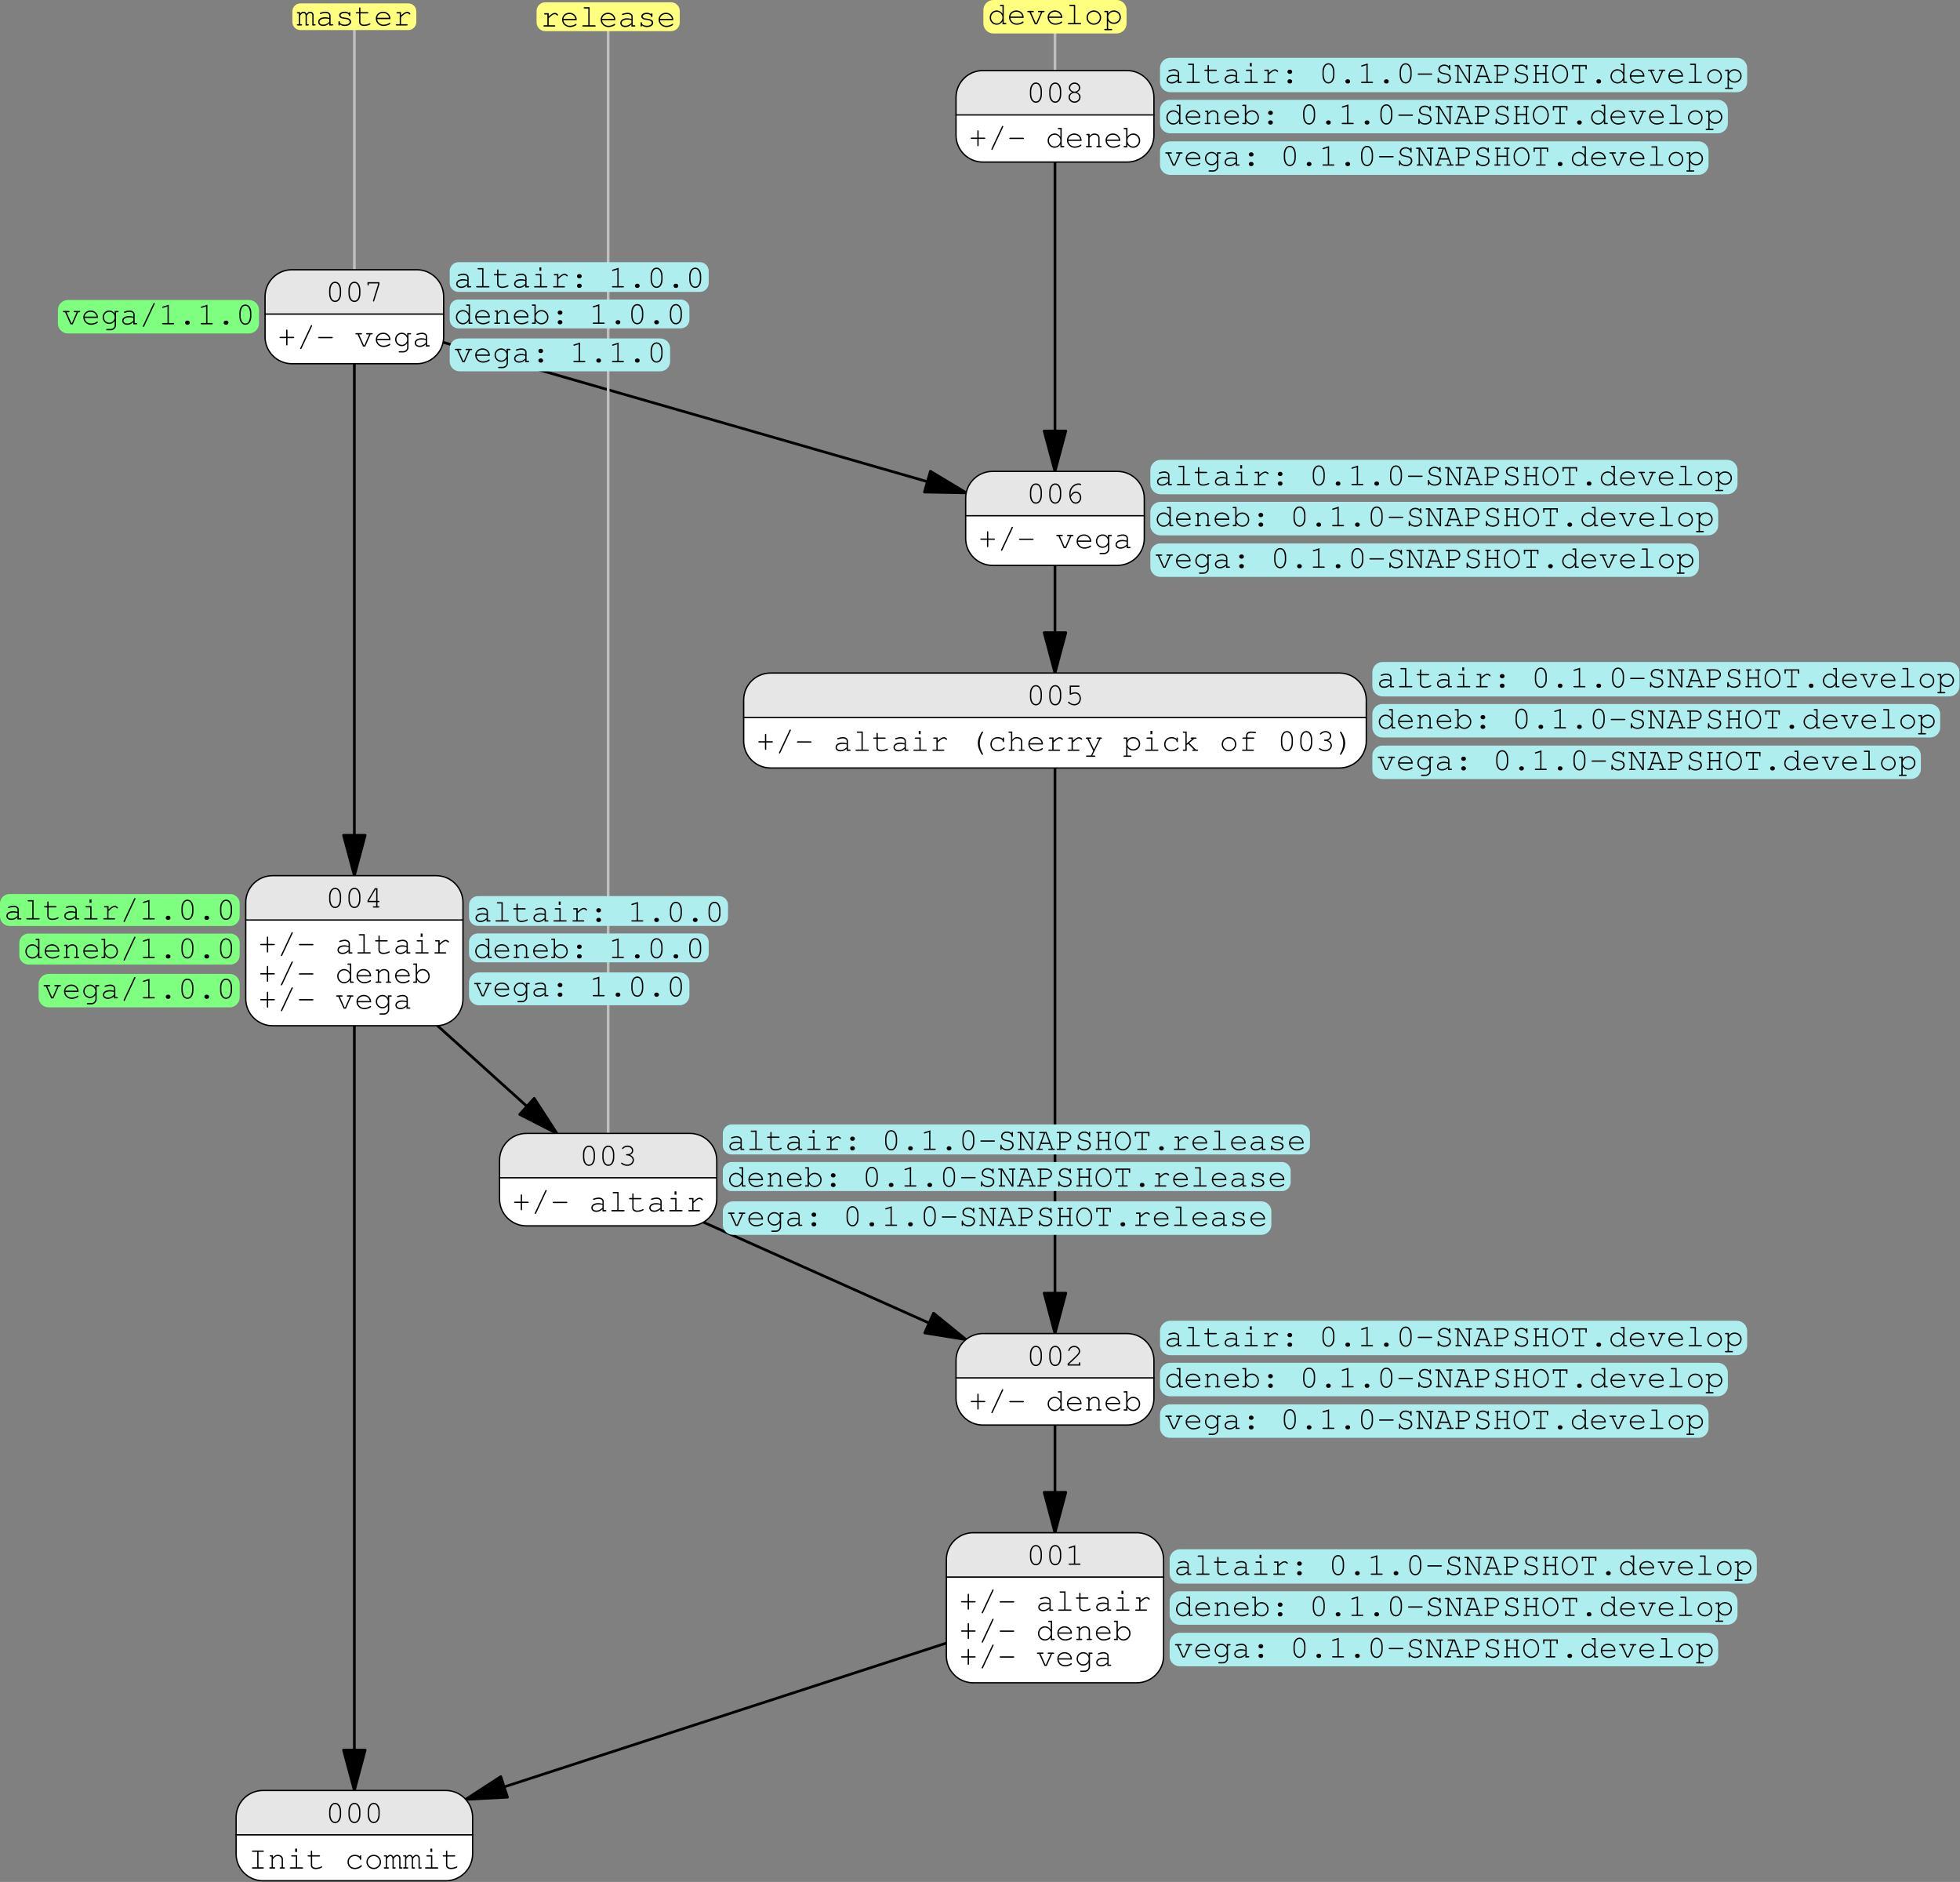 <?xml version='1.0' encoding='UTF-8'?>
<!-- This file was generated by dvisvgm 2.11.1 -->
<svg version='1.1' xmlns='http://www.w3.org/2000/svg' xmlns:xlink='http://www.w3.org/1999/xlink' width='728.139pt' height='698.986pt' viewBox='188.089 735.824 728.139 698.986'>
<rect x="188.089" y="735.824" width="728.139" height="698.986" fill="#808080" stroke="none"/>
<defs>
<path id='g1-40' d='M5.217-7.194C5.098-7.194 5.014-7.111 4.812-6.789C3.966-5.479 3.502-4.085 3.502-2.894C3.502-1.667 3.895-.429 4.705 .917C4.979 1.358 5.086 1.477 5.205 1.477C5.336 1.477 5.455 1.37 5.455 1.239C5.455 1.191 5.443 1.167 5.419 1.108C4.597-.369 4.228-1.584 4.228-2.859S4.597-5.372 5.419-6.825C5.443-6.884 5.455-6.908 5.455-6.956C5.455-7.087 5.348-7.194 5.217-7.194Z'/>
<path id='g1-41' d='M2.001-7.194C1.87-7.194 1.751-7.087 1.751-6.956C1.751-6.908 1.763-6.884 1.787-6.825C2.62-5.336 2.978-4.145 2.978-2.859C2.978-1.584 2.608-.345 1.787 1.108C1.763 1.167 1.751 1.191 1.751 1.239C1.751 1.37 1.858 1.477 1.989 1.477C2.108 1.477 2.192 1.394 2.394 1.072C3.24-.238 3.704-1.632 3.704-2.823C3.704-4.05 3.311-5.3 2.501-6.634C2.227-7.087 2.12-7.194 2.001-7.194Z'/>
<path id='g1-43' d='M3.811-3.109H5.955C6.182-3.109 6.289-3.192 6.289-3.359C6.289-3.514 6.182-3.597 5.955-3.597H3.811V-5.991C3.811-6.205 3.728-6.313 3.573-6.313C3.406-6.313 3.323-6.205 3.323-5.991V-3.597H1.179C.965-3.597 .858-3.514 .858-3.359C.858-3.192 .965-3.109 1.179-3.109H3.323V-.703C3.323-.488 3.406-.381 3.573-.381C3.728-.381 3.811-.488 3.811-.703V-3.109Z'/>
<path id='g1-45' d='M5.967-3.073C6.182-3.073 6.289-3.156 6.289-3.323C6.289-3.478 6.182-3.561 5.967-3.561H1.179C.965-3.561 .858-3.478 .858-3.323C.858-3.156 .965-3.073 1.179-3.073H5.967Z'/>
<path id='g1-46' d='M3.514-1.382C3.049-1.382 2.692-1.048 2.692-.607S3.049 .179 3.514 .179H3.633C4.097 .179 4.455-.155 4.455-.607C4.455-1.048 4.097-1.382 3.633-1.382H3.514Z'/>
<path id='g1-47' d='M5.741-7.539C5.789-7.635 5.8-7.682 5.8-7.73C5.8-7.849 5.681-7.956 5.562-7.956S5.384-7.909 5.3-7.742L1.405 .548C1.358 .631 1.346 .691 1.346 .738C1.346 .858 1.465 .965 1.584 .965S1.763 .917 1.846 .75L5.741-7.539Z'/>
<path id='g1-48' d='M5.8-4.181C5.8-6.074 4.895-7.361 3.573-7.361S1.346-6.074 1.346-4.181V-2.99C1.346-1.108 2.251 .179 3.573 .179S5.8-1.108 5.8-2.99V-4.181ZM1.834-4.121C1.834-4.883 2.049-5.693 2.406-6.241C2.668-6.646 3.073-6.872 3.573-6.872S4.478-6.646 4.74-6.241C5.098-5.693 5.312-4.883 5.312-4.121V-3.061C5.312-2.299 5.098-1.489 4.74-.941C4.478-.536 4.073-.31 3.573-.31S2.668-.536 2.406-.941C2.049-1.489 1.834-2.299 1.834-3.061V-4.121Z'/>
<path id='g1-49' d='M3.823-7.289L1.62-6.598C1.429-6.539 1.37-6.467 1.37-6.336C1.37-6.217 1.489-6.098 1.596-6.098C1.62-6.098 1.715-6.122 1.763-6.134L3.335-6.634V-.488H1.679C1.453-.488 1.346-.405 1.346-.25C1.346-.083 1.465 0 1.679 0H5.479C5.693 0 5.8-.083 5.8-.25C5.8-.405 5.693-.488 5.479-.488H3.823V-7.289Z'/>
<path id='g1-50' d='M1.465-.488V-.524C2.144-1.096 2.894-1.798 3.93-2.823C5.407-4.264 5.646-4.609 5.646-5.312C5.646-6.396 4.621-7.361 3.454-7.361C2.728-7.361 2.061-7.027 1.62-6.455C1.394-6.17 1.239-5.812 1.239-5.598C1.239-5.491 1.346-5.384 1.465-5.384C1.596-5.384 1.667-5.455 1.715-5.622C1.906-6.336 2.644-6.872 3.454-6.872C4.359-6.872 5.157-6.146 5.157-5.324C5.157-4.788 4.931-4.455 3.811-3.359C2.918-2.477 1.965-1.584 1-.715V0H5.693V-.917C5.693-1.131 5.61-1.239 5.455-1.239C5.288-1.239 5.205-1.131 5.205-.917V-.488H1.465Z'/>
<path id='g1-51' d='M4.455-3.907C4.478-3.919 4.502-3.93 4.514-3.93C5.229-4.228 5.681-4.848 5.681-5.526C5.681-6.563 4.776-7.361 3.585-7.361C2.966-7.361 2.37-7.17 1.906-6.813C1.656-6.622 1.489-6.408 1.489-6.289S1.596-6.062 1.727-6.062C1.822-6.062 1.858-6.086 1.977-6.229C2.323-6.634 2.906-6.872 3.573-6.872C4.49-6.872 5.193-6.289 5.193-5.515C5.193-5.014 4.859-4.55 4.359-4.335C4.109-4.216 3.919-4.204 3.323-4.204C3.121-4.204 3.001-4.121 3.001-3.966C3.001-3.799 3.109-3.716 3.323-3.716C4.478-3.716 5.455-2.93 5.455-2.001C5.455-1.084 4.55-.31 3.466-.31C2.799-.31 2.132-.536 1.572-.965C1.489-1.024 1.441-1.048 1.37-1.048C1.251-1.048 1.143-.941 1.143-.822C1.143-.667 1.298-.512 1.691-.31C2.311 .024 2.87 .179 3.454 .179C4.824 .179 5.943-.798 5.943-2.001C5.943-2.811 5.384-3.526 4.455-3.907Z'/>
<path id='g1-52' d='M4.478-2.013V-.488H3.573C3.359-.488 3.252-.405 3.252-.25C3.252-.083 3.359 0 3.573 0H5.372C5.586 0 5.693-.083 5.693-.25C5.693-.405 5.586-.488 5.372-.488H4.967V-2.013H5.372C5.586-2.013 5.693-2.096 5.693-2.251C5.693-2.418 5.586-2.501 5.372-2.501H4.967V-7.194H3.966L1.251-2.573V-2.013H4.478ZM4.478-2.501H1.715L4.192-6.706H4.478V-2.501Z'/>
<path id='g1-53' d='M2.263-6.706H5.133C5.36-6.706 5.467-6.789 5.467-6.956C5.467-7.111 5.36-7.194 5.133-7.194H1.775V-3.99C1.775-3.835 1.87-3.728 2.001-3.728C2.061-3.728 2.12-3.752 2.263-3.823C2.763-4.085 3.287-4.216 3.764-4.216C4.764-4.216 5.455-3.478 5.455-2.418C5.455-1.167 4.657-.31 3.49-.31C2.799-.31 2.156-.584 1.584-1.108C1.501-1.191 1.453-1.215 1.382-1.215C1.251-1.215 1.143-1.108 1.143-.977C1.143-.834 1.31-.655 1.691-.405C2.287-.012 2.882 .179 3.514 .179C4.931 .179 5.943-.893 5.943-2.394C5.943-3.728 5.05-4.705 3.835-4.705C3.311-4.705 2.87-4.597 2.263-4.347V-6.706Z'/>
<path id='g1-54' d='M2.108-2.882C2.096-3.109 2.084-3.287 2.084-3.394C2.084-4.157 2.287-4.895 2.62-5.419C3.204-6.313 4.145-6.872 5.05-6.872C5.276-6.872 5.491-6.837 5.61-6.777C5.705-6.718 5.753-6.706 5.812-6.706C5.943-6.706 6.039-6.813 6.039-6.944C6.039-7.17 5.61-7.361 5.098-7.361C4.324-7.361 3.549-7.063 2.918-6.515C2.037-5.765 1.62-4.74 1.62-3.359C1.62-1.274 2.608 .179 4.014 .179C5.169 .179 6.074-.834 6.074-2.12C6.074-3.335 5.169-4.335 4.085-4.335C3.24-4.335 2.596-3.859 2.108-2.882ZM2.18-2.239C2.465-2.763 2.596-2.978 2.775-3.168C3.156-3.597 3.633-3.847 4.073-3.847C4.907-3.847 5.586-3.061 5.586-2.12C5.586-1.096 4.907-.31 4.026-.31C3.216-.31 2.608-.846 2.287-1.846C2.251-1.953 2.251-1.965 2.18-2.239Z'/>
<path id='g1-55' d='M5.205-6.491L3.299-.381C3.287-.333 3.275-.262 3.275-.226C3.275-.095 3.383 .012 3.514 .012C3.633 .012 3.692-.048 3.752-.238L5.693-6.42V-7.194H1.251V-6.289C1.251-6.062 1.334-5.955 1.501-5.955C1.656-5.955 1.739-6.062 1.739-6.289V-6.706H5.205V-6.491Z'/>
<path id='g1-56' d='M4.466-3.728C5.312-4.157 5.681-4.669 5.681-5.395C5.681-6.467 4.717-7.361 3.573-7.361S1.465-6.467 1.465-5.395C1.465-4.669 1.846-4.157 2.68-3.728C1.81-3.323 1.346-2.704 1.346-1.918C1.346-.762 2.346 .179 3.573 .179S5.8-.762 5.8-1.918C5.8-2.704 5.336-3.335 4.466-3.728ZM3.573-6.872C4.478-6.872 5.193-6.205 5.193-5.36C5.193-4.586 4.466-3.966 3.573-3.966C2.668-3.966 1.953-4.586 1.953-5.372C1.953-6.205 2.668-6.872 3.573-6.872ZM3.573-3.49C4.562-3.49 5.312-2.811 5.312-1.906C5.312-1.024 4.526-.31 3.573-.31C2.608-.31 1.834-1.024 1.834-1.918C1.834-2.799 2.596-3.49 3.573-3.49Z'/>
<path id='g1-58' d='M3.514-1.382C3.049-1.382 2.692-1.048 2.692-.607S3.049 .179 3.514 .179H3.633C4.097 .179 4.455-.155 4.455-.607C4.455-1.048 4.097-1.382 3.633-1.382H3.514ZM3.514-4.967C3.049-4.967 2.692-4.621 2.692-4.181S3.049-3.394 3.514-3.394H3.633C4.097-3.394 4.455-3.74 4.455-4.181S4.097-4.967 3.633-4.967H3.514Z'/>
<path id='g1-65' d='M5.098-2.239L5.765-.488H4.859C4.645-.488 4.538-.405 4.538-.25C4.538-.083 4.645 0 4.859 0H6.718C6.932 0 7.039-.083 7.039-.25C7.039-.405 6.932-.488 6.718-.488H6.277L3.93-6.706H1.501C1.286-6.706 1.179-6.622 1.179-6.467C1.179-6.301 1.286-6.217 1.501-6.217H2.93L.798-.488H.429C.214-.488 .107-.405 .107-.25C.107-.083 .214 0 .429 0H2.227C2.442 0 2.549-.083 2.549-.25C2.549-.405 2.442-.488 2.227-.488H1.286L1.93-2.239H5.098ZM4.919-2.728H2.12L3.406-6.217H3.585L4.919-2.728Z'/>
<path id='g1-72' d='M5.205-3.24V-.488H4.562C4.347-.488 4.24-.405 4.24-.25C4.24-.083 4.347 0 4.562 0H6.241C6.444 0 6.563-.083 6.563-.25C6.563-.405 6.455-.488 6.241-.488H5.693V-6.217H5.991C6.205-6.217 6.313-6.301 6.313-6.467C6.313-6.622 6.205-6.706 5.991-6.706H4.562C4.347-6.706 4.24-6.622 4.24-6.467C4.24-6.301 4.347-6.217 4.562-6.217H5.205V-3.728H1.989V-6.217H2.632C2.847-6.217 2.954-6.301 2.954-6.467C2.954-6.622 2.847-6.706 2.632-6.706H1.203C.989-6.706 .881-6.622 .881-6.467C.881-6.301 .989-6.217 1.203-6.217H1.501V-.488H.965C.738-.488 .631-.405 .631-.25C.631-.083 .75 0 .965 0H2.632C2.847 0 2.954-.083 2.954-.25C2.954-.405 2.847-.488 2.632-.488H1.989V-3.24H5.205Z'/>
<path id='g1-73' d='M3.811-6.217H5.467C5.693-6.217 5.8-6.301 5.8-6.467C5.8-6.622 5.693-6.706 5.467-6.706H1.667C1.453-6.706 1.346-6.622 1.346-6.467C1.346-6.301 1.453-6.217 1.667-6.217H3.323V-.488H1.667C1.453-.488 1.346-.405 1.346-.25C1.346-.083 1.453 0 1.667 0H5.467C5.681 0 5.8-.083 5.8-.25C5.8-.405 5.693-.488 5.467-.488H3.811V-6.217Z'/>
<path id='g1-78' d='M5.967 0V-6.217H6.372C6.587-6.217 6.694-6.301 6.694-6.467C6.694-6.622 6.587-6.706 6.372-6.706H4.597C4.371-6.706 4.264-6.622 4.264-6.467C4.264-6.301 4.371-6.217 4.597-6.217H5.479V-.703L1.846-6.706H.584C.369-6.706 .262-6.622 .262-6.467C.262-6.301 .369-6.217 .584-6.217H1.227V-.488H.822C.607-.488 .5-.405 .5-.25C.5-.083 .607 0 .822 0H2.608C2.811 0 2.93-.083 2.93-.25C2.93-.405 2.823-.488 2.608-.488H1.715V-6.003L5.348 0H5.967Z'/>
<path id='g1-79' d='M3.573-6.86C1.918-6.86 .607-5.3 .607-3.335S1.918 .191 3.573 .191C5.205 .191 6.539-1.37 6.539-3.287C6.539-5.312 5.253-6.86 3.573-6.86ZM3.573-6.372C4.955-6.372 6.051-5.014 6.051-3.299C6.051-1.667 4.919-.298 3.573-.298C2.215-.298 1.096-1.667 1.096-3.335S2.203-6.372 3.573-6.372Z'/>
<path id='g1-80' d='M1.965-2.751H3.526C4.883-2.751 5.943-3.633 5.943-4.74S4.955-6.706 3.692-6.706H.834C.619-6.706 .512-6.622 .512-6.467C.512-6.301 .619-6.217 .834-6.217H1.477V-.488H.834C.619-.488 .512-.405 .512-.25C.512-.083 .619 0 .834 0H3.609C3.823 0 3.942-.083 3.942-.25C3.942-.405 3.835-.488 3.609-.488H1.965V-2.751ZM1.965-3.24V-6.217H3.74C4.681-6.217 5.455-5.55 5.455-4.74C5.455-3.919 4.597-3.24 3.561-3.24H1.965Z'/>
<path id='g1-83' d='M5.3-6.158C4.8-6.646 4.264-6.86 3.561-6.86C2.311-6.86 1.37-6.062 1.37-5.014C1.37-4.514 1.596-4.05 1.989-3.776C2.346-3.514 2.775-3.371 3.609-3.228C4.455-3.085 4.705-3.013 4.991-2.823C5.324-2.62 5.526-2.239 5.526-1.822C5.526-.941 4.693-.298 3.585-.298C2.501-.298 1.62-.905 1.584-1.691C1.572-1.882 1.501-1.977 1.346-1.977C1.179-1.977 1.096-1.87 1.096-1.656V-.322C1.096-.107 1.179 0 1.334 0C1.501 0 1.584-.107 1.584-.322V-.667C2.072-.107 2.775 .191 3.597 .191C5.026 .191 6.051-.643 6.051-1.798C6.051-2.406 5.777-2.918 5.312-3.204C4.955-3.43 4.621-3.526 3.704-3.68C2.966-3.799 2.668-3.895 2.358-4.097C2.061-4.3 1.894-4.633 1.894-5.002C1.894-5.789 2.62-6.372 3.597-6.372C4.526-6.372 5.253-5.836 5.3-5.122C5.312-4.931 5.395-4.836 5.55-4.836S5.789-4.943 5.789-5.157V-6.384C5.789-6.598 5.705-6.706 5.55-6.706C5.384-6.706 5.3-6.598 5.3-6.384V-6.158Z'/>
<path id='g1-84' d='M3.823-.488V-6.217H5.8V-5.348C5.8-5.157 5.908-5.026 6.051-5.026C6.217-5.026 6.289-5.122 6.289-5.348V-6.706H.858V-5.348C.858-5.133 .941-5.026 1.096-5.026C1.263-5.026 1.346-5.133 1.346-5.348V-6.217H3.335V-.488H2.084C1.87-.488 1.763-.405 1.763-.25C1.763-.083 1.87 0 2.084 0H5.074C5.288 0 5.395-.083 5.395-.25C5.395-.405 5.288-.488 5.074-.488H3.823Z'/>
<path id='g1-97' d='M4.991 0H6.122C6.336 0 6.444-.083 6.444-.25C6.444-.405 6.336-.488 6.122-.488H5.479V-3.668C5.479-4.514 4.669-5.133 3.561-5.133C3.121-5.133 2.346-4.979 1.691-4.752C1.56-4.705 1.489-4.621 1.489-4.502C1.489-4.371 1.596-4.264 1.715-4.264C1.739-4.264 1.787-4.276 1.834-4.288C2.763-4.574 3.097-4.645 3.526-4.645C4.395-4.645 4.991-4.252 4.991-3.668V-2.823C4.288-3.013 3.919-3.073 3.371-3.073C1.882-3.073 .858-2.37 .858-1.334C.858-.429 1.608 .191 2.716 .191C3.549 .191 4.264-.119 4.991-.798V0ZM4.991-1.334C4.192-.584 3.549-.298 2.704-.298C1.882-.298 1.346-.703 1.346-1.322C1.346-2.072 2.203-2.585 3.466-2.585C3.99-2.585 4.562-2.513 4.991-2.406V-1.334Z'/>
<path id='g1-98' d='M1.715-7.194H.584C.369-7.194 .262-7.111 .262-6.956C.262-6.789 .369-6.706 .584-6.706H1.227V-.488H.584C.369-.488 .262-.405 .262-.25C.262-.083 .369 0 .584 0H1.715V-1.048C2.275-.214 2.99 .191 3.859 .191C5.288 .191 6.444-1.012 6.444-2.501C6.444-3.978 5.312-5.133 3.859-5.133C2.978-5.133 2.311-4.752 1.715-3.907V-7.194ZM3.835-4.645C5.026-4.645 5.955-3.68 5.955-2.442C5.955-1.274 4.991-.298 3.835-.298C2.656-.298 1.715-1.274 1.715-2.477S2.656-4.645 3.835-4.645Z'/>
<path id='g1-99' d='M5.598-4.478C5.11-4.907 4.466-5.133 3.74-5.133C2.144-5.133 1-4.002 1-2.43C1-.905 2.12 .191 3.68 .191C4.466 .191 5.253-.048 5.86-.465C6.193-.691 6.372-.905 6.372-1.048C6.372-1.167 6.265-1.274 6.146-1.274C6.062-1.274 6.027-1.251 5.931-1.155C5.312-.584 4.574-.298 3.704-.298C2.406-.298 1.489-1.191 1.489-2.442C1.489-3.752 2.394-4.645 3.704-4.645C4.705-4.645 5.55-4.145 5.598-3.514C5.622-3.311 5.693-3.228 5.848-3.228S6.086-3.335 6.086-3.549V-4.633C6.086-4.859 6.003-4.967 5.848-4.967C5.681-4.967 5.598-4.859 5.598-4.633V-4.478Z'/>
<path id='g1-100' d='M5.979-7.194H4.848C4.633-7.194 4.526-7.111 4.526-6.956C4.526-6.789 4.633-6.706 4.848-6.706H5.491V-3.895C4.907-4.74 4.216-5.133 3.323-5.133C1.906-5.133 .75-3.942 .75-2.477S1.906 .191 3.323 .191C4.216 .191 4.931-.226 5.491-1.06V0H6.622C6.837 0 6.944-.083 6.944-.25C6.944-.405 6.837-.488 6.622-.488H5.979V-7.194ZM3.359-4.645C4.562-4.645 5.491-3.692 5.491-2.454C5.491-1.263 4.538-.298 3.371-.298C2.18-.298 1.239-1.263 1.239-2.477C1.239-3.68 2.18-4.645 3.359-4.645Z'/>
<path id='g1-101' d='M6.193-2.37C6.193-2.918 6.158-3.144 5.991-3.537C5.562-4.526 4.609-5.133 3.466-5.133C1.941-5.133 .75-4.026 .75-2.585C.75-1.036 2.025 .191 3.633 .191C4.717 .191 6.146-.369 6.146-.786C6.146-.917 6.039-1.024 5.92-1.024C5.86-1.024 5.812-1 5.729-.941C5.253-.56 4.383-.298 3.645-.298C2.358-.298 1.405-1.12 1.239-2.37H6.193ZM1.239-2.859C1.453-3.954 2.311-4.645 3.466-4.645S5.503-3.942 5.693-2.859H1.239Z'/>
<path id='g1-102' d='M3.228-4.478H5.479C5.693-4.478 5.8-4.562 5.8-4.728C5.8-4.883 5.693-4.967 5.479-4.967H3.228V-5.693C3.228-6.289 3.764-6.706 4.55-6.706C4.812-6.706 5.276-6.67 5.598-6.634C6.17-6.563 6.17-6.563 6.193-6.563C6.336-6.563 6.444-6.658 6.444-6.801C6.444-6.92 6.372-7.003 6.229-7.039C5.848-7.111 5.026-7.194 4.574-7.194C3.502-7.194 2.739-6.563 2.739-5.693V-4.967H1.691C1.477-4.967 1.37-4.883 1.37-4.728C1.37-4.562 1.477-4.478 1.691-4.478H2.739V-.488H1.572C1.358-.488 1.251-.405 1.251-.25C1.251-.083 1.358 0 1.572 0H5.348C5.55 0 5.669-.083 5.669-.25C5.669-.405 5.562-.488 5.348-.488H3.228V-4.478Z'/>
<path id='g1-103' d='M5.241-3.978C4.705-4.776 4.073-5.133 3.204-5.133C1.858-5.133 .75-4.014 .75-2.632S1.858-.119 3.204-.119C4.061-.119 4.705-.488 5.241-1.274V.262C5.241 1.072 4.597 1.727 3.788 1.727H2.406C2.192 1.727 2.084 1.81 2.084 1.965C2.084 2.132 2.192 2.215 2.406 2.215H3.764C4.359 2.215 4.8 2.013 5.217 1.572C5.574 1.191 5.729 .822 5.729 .333V-4.478H6.372C6.587-4.478 6.694-4.562 6.694-4.728C6.694-4.883 6.587-4.967 6.372-4.967H5.241V-3.978ZM3.24-4.645C4.371-4.645 5.241-3.764 5.241-2.608C5.241-1.501 4.347-.607 3.24-.607S1.239-1.501 1.239-2.632C1.239-3.752 2.12-4.645 3.24-4.645Z'/>
<path id='g1-104' d='M1.965-7.194H.834C.619-7.194 .512-7.111 .512-6.956C.512-6.789 .619-6.706 .834-6.706H1.477V-.488H.929C.715-.488 .607-.405 .607-.25C.607-.083 .727 0 .929 0H2.501C2.716 0 2.835-.083 2.835-.25C2.835-.405 2.728-.488 2.501-.488H1.965V-3.526L2.096-3.68C2.739-4.443 3.073-4.645 3.74-4.645C4.216-4.645 4.478-4.562 4.752-4.335C5.05-4.097 5.205-3.788 5.205-3.43V-.488H4.669C4.455-.488 4.347-.405 4.347-.25C4.347-.083 4.455 0 4.669 0H6.229C6.455 0 6.563-.083 6.563-.25C6.563-.405 6.455-.488 6.229-.488H5.693V-3.466C5.693-4.431 4.907-5.133 3.799-5.133C3.073-5.133 2.573-4.859 1.965-4.133V-7.194Z'/>
<path id='g1-105' d='M3.811-4.967H1.918C1.703-4.967 1.596-4.883 1.596-4.728C1.596-4.562 1.703-4.478 1.918-4.478H3.323V-.488H1.417C1.203-.488 1.096-.405 1.096-.25C1.096-.083 1.203 0 1.417 0H5.717C5.931 0 6.051-.083 6.051-.25C6.051-.405 5.943-.488 5.717-.488H3.811V-4.967ZM3.788-7.432H3.085V-6.193H3.788V-7.432Z'/>
<path id='g1-107' d='M2.203-2.144L2.751-2.608L4.895-.488H4.562C4.347-.488 4.24-.405 4.24-.25C4.24-.083 4.347 0 4.562 0H6.122C6.336 0 6.444-.083 6.444-.25C6.444-.405 6.336-.488 6.122-.488H5.586L3.121-2.918L4.991-4.478H5.55C5.765-4.478 5.872-4.562 5.872-4.728C5.872-4.883 5.765-4.967 5.55-4.967H4.002C3.788-4.967 3.68-4.883 3.68-4.728C3.68-4.562 3.788-4.478 4.002-4.478H4.264L2.203-2.728V-7.194H1.072C.858-7.194 .75-7.111 .75-6.956C.75-6.789 .858-6.706 1.072-6.706H1.715V-.488H1.072C.858-.488 .75-.405 .75-.25C.75-.083 .858 0 1.072 0H2.203V-2.144Z'/>
<path id='g1-108' d='M3.811-7.194H1.93C1.715-7.194 1.608-7.111 1.608-6.956C1.608-6.789 1.715-6.706 1.93-6.706H3.323V-.488H1.417C1.203-.488 1.096-.405 1.096-.25C1.096-.083 1.203 0 1.417 0H5.717C5.931 0 6.051-.083 6.051-.25C6.051-.405 5.943-.488 5.717-.488H3.811V-7.194Z'/>
<path id='g1-109' d='M1.334-4.967H.453C.238-4.967 .131-4.883 .131-4.728C.131-4.562 .238-4.478 .453-4.478H.858V-.488H.453C.238-.488 .131-.405 .131-.25C.131-.083 .238 0 .441 0H1.739C1.941 0 2.061-.083 2.061-.25C2.061-.405 1.953-.488 1.739-.488H1.334V-3.668C1.787-4.347 2.168-4.645 2.585-4.645C2.99-4.645 3.359-4.228 3.359-3.764V0H4.24C4.455 0 4.562-.083 4.562-.25C4.562-.405 4.455-.488 4.24-.488H3.835V-3.668C4.288-4.359 4.645-4.645 5.074-4.645C5.491-4.645 5.86-4.252 5.86-3.799V0H6.741C6.956 0 7.063-.083 7.063-.25C7.063-.405 6.956-.488 6.741-.488H6.336V-3.847C6.336-4.55 5.777-5.133 5.086-5.133C4.597-5.133 4.204-4.883 3.74-4.288C3.478-4.859 3.097-5.133 2.585-5.133C2.084-5.133 1.739-4.919 1.334-4.347V-4.967Z'/>
<path id='g1-110' d='M1.989-4.967H1.096C.881-4.967 .774-4.883 .774-4.728C.774-4.562 .881-4.478 1.096-4.478H1.501V-.488H.965C.738-.488 .631-.405 .631-.25C.631-.083 .738 0 .965 0H2.525C2.739 0 2.847-.083 2.847-.25C2.847-.405 2.739-.488 2.525-.488H1.989V-3.502C2.37-3.99 2.489-4.121 2.668-4.252C3.001-4.526 3.347-4.645 3.799-4.645C4.264-4.645 4.49-4.574 4.776-4.335C5.074-4.085 5.229-3.788 5.229-3.43V-.488H4.824C4.609-.488 4.502-.405 4.502-.25C4.502-.083 4.609 0 4.824 0H6.122C6.336 0 6.444-.083 6.444-.25C6.444-.405 6.336-.488 6.122-.488H5.717V-3.514C5.717-4.431 4.907-5.133 3.847-5.133C3.109-5.133 2.68-4.907 1.989-4.145V-4.967Z'/>
<path id='g1-111' d='M3.573-5.133C2.061-5.133 .858-3.942 .858-2.477C.858-.989 2.061 .191 3.573 .191C5.074 .191 6.289-.989 6.289-2.442C6.289-3.954 5.098-5.133 3.573-5.133ZM3.573-4.645C4.824-4.645 5.8-3.692 5.8-2.442C5.8-1.263 4.8-.298 3.573-.298C2.334-.298 1.346-1.263 1.346-2.477C1.346-3.68 2.334-4.645 3.573-4.645Z'/>
<path id='g1-112' d='M1.715-4.967H.584C.369-4.967 .262-4.883 .262-4.728C.262-4.562 .369-4.478 .584-4.478H1.227V1.727H.584C.369 1.727 .262 1.81 .262 1.965C.262 2.132 .369 2.215 .584 2.215H2.882C3.097 2.215 3.204 2.132 3.204 1.965C3.204 1.81 3.097 1.727 2.882 1.727H1.715V-1.263C2.263-.476 2.93-.119 3.847-.119C5.312-.119 6.444-1.215 6.444-2.632S5.324-5.133 3.847-5.133C2.942-5.133 2.346-4.812 1.715-3.99V-4.967ZM3.835-4.645C5.038-4.645 5.955-3.764 5.955-2.608C5.955-1.501 5.002-.607 3.835-.607C2.656-.607 1.715-1.501 1.715-2.632C1.715-3.752 2.656-4.645 3.835-4.645Z'/>
<path id='g1-114' d='M2.954-4.967H1.572C1.37-4.967 1.251-4.871 1.251-4.728C1.251-4.574 1.37-4.478 1.572-4.478H2.465V-.488H1.322C1.12-.488 1-.393 1-.25C1-.095 1.12 0 1.322 0H5.086C5.288 0 5.407-.095 5.407-.238C5.407-.393 5.288-.488 5.086-.488H2.954V-3.121C4.264-4.324 4.681-4.597 5.217-4.597C5.479-4.597 5.717-4.466 6.003-4.192C6.086-4.109 6.11-4.097 6.193-4.097C6.336-4.097 6.444-4.204 6.444-4.347C6.444-4.455 6.372-4.55 6.17-4.717C5.86-4.979 5.598-5.086 5.253-5.086C4.645-5.086 4.061-4.752 2.954-3.752V-4.967Z'/>
<path id='g1-115' d='M5.145-4.586C4.728-4.955 4.192-5.133 3.514-5.133C2.346-5.133 1.477-4.562 1.477-3.788C1.477-3.418 1.691-3.061 2.025-2.847C2.358-2.644 2.692-2.561 3.573-2.465C4.228-2.394 4.55-2.311 4.859-2.144C5.181-1.965 5.384-1.667 5.384-1.394C5.384-.762 4.597-.298 3.549-.298C2.537-.298 1.715-.738 1.715-1.286V-1.37C1.715-1.525 1.62-1.632 1.477-1.632C1.31-1.632 1.227-1.525 1.227-1.31V-.322C1.227-.107 1.31 0 1.477 0C1.632 0 1.715-.107 1.715-.322V-.453C2.215-.012 2.811 .191 3.585 .191C4.931 .191 5.92-.476 5.92-1.382C5.92-1.798 5.693-2.203 5.324-2.454C4.943-2.704 4.502-2.835 3.776-2.918C2.728-3.025 2.656-3.049 2.394-3.216C2.144-3.359 2.013-3.561 2.013-3.752C2.013-4.264 2.68-4.645 3.561-4.645C4.466-4.645 5.086-4.3 5.145-3.764C5.169-3.573 5.253-3.49 5.395-3.49C5.55-3.49 5.634-3.597 5.634-3.811V-4.633C5.634-4.859 5.55-4.967 5.395-4.967S5.145-4.836 5.145-4.633V-4.586Z'/>
<path id='g1-116' d='M2.215-4.967V-6.384C2.215-6.61 2.144-6.706 1.977-6.706S1.727-6.598 1.727-6.384V-4.967H.846C.619-4.967 .512-4.883 .512-4.728C.512-4.562 .619-4.478 .846-4.478H1.727V-1.274C1.727-.381 2.454 .191 3.573 .191C4.586 .191 5.943-.262 5.943-.607C5.943-.727 5.836-.846 5.717-.846C5.657-.846 5.622-.834 5.526-.774C5.062-.5 4.216-.298 3.549-.298C2.728-.298 2.215-.691 2.215-1.298V-4.478H4.836C5.05-4.478 5.157-4.562 5.157-4.728C5.157-4.883 5.05-4.967 4.836-4.967H2.215Z'/>
<path id='g1-118' d='M4.002 0L5.979-4.478H6.467C6.682-4.478 6.789-4.562 6.789-4.728C6.789-4.883 6.682-4.967 6.467-4.967H4.657C4.443-4.967 4.335-4.883 4.335-4.728C4.335-4.562 4.443-4.478 4.657-4.478H5.467L3.716-.488H3.49L1.703-4.478H2.477C2.704-4.478 2.811-4.562 2.811-4.728C2.811-4.883 2.704-4.967 2.477-4.967H.679C.465-4.967 .357-4.883 .357-4.728C.357-4.562 .465-4.478 .679-4.478H1.167L3.168 0H4.002Z'/>
<path id='g1-121' d='M3.359 0L2.513 1.727H1C.786 1.727 .679 1.81 .679 1.965C.679 2.132 .786 2.215 1 2.215H3.776C3.99 2.215 4.097 2.132 4.097 1.965C4.097 1.81 3.99 1.727 3.776 1.727H3.001L6.051-4.478H6.217C6.432-4.478 6.539-4.562 6.539-4.728C6.539-4.883 6.432-4.967 6.217-4.967H4.907C4.693-4.967 4.586-4.883 4.586-4.728C4.586-4.562 4.693-4.478 4.907-4.478H5.55L3.633-.536L1.679-4.478H2.299C2.513-4.478 2.62-4.562 2.62-4.728C2.62-4.883 2.513-4.967 2.299-4.967H.929C.715-4.967 .607-4.883 .607-4.728C.607-4.562 .715-4.478 .929-4.478H1.12L3.359 0Z'/>
</defs>
<g id='page1'>
<g transform='matrix(0.996 0 0 0.996 188.089 735.824)'>
<path d='M 393.497 160.73L 393.497 60.439' fill='none' stroke='#000000' stroke-linecap='round' stroke-linejoin='round' stroke-miterlimit='10.037' stroke-width='1.004'/>
</g>
<g transform='matrix(0.996 0 0 0.996 188.089 735.824)'>
<path d='M 393.497 175.786L 397.532 160.73L 389.463 160.73L 393.497 175.786Z' fill='#000000'/>
</g>
<g transform='matrix(0.996 0 0 0.996 188.089 735.824)'>
<path d='M 393.497 175.786L 397.532 160.73L 389.463 160.73L 393.497 175.786Z' fill='none' stroke='#000000' stroke-linecap='round' stroke-linejoin='round' stroke-miterlimit='10.037' stroke-width='1.004'/>
</g>
<g transform='matrix(0.996 0 0 0.996 188.089 735.824)'>
<path d='M 345.923 179.62L 165.278 127.639' fill='none' stroke='#000000' stroke-linecap='round' stroke-linejoin='round' stroke-miterlimit='10.037' stroke-width='1.004'/>
</g>
<g transform='matrix(0.996 0 0 0.996 188.089 735.824)'>
<path d='M 360.392 183.784L 347.039 175.743L 344.808 183.497L 360.392 183.784Z' fill='#000000'/>
</g>
<g transform='matrix(0.996 0 0 0.996 188.089 735.824)'>
<path d='M 360.392 183.784L 347.039 175.743L 344.808 183.497L 360.392 183.784Z' fill='none' stroke='#000000' stroke-linecap='round' stroke-linejoin='round' stroke-miterlimit='10.037' stroke-width='1.004'/>
</g>
<g transform='matrix(0.996 0 0 0.996 188.089 735.824)'>
<path d='M 132.173 311.484L 132.173 135.636' fill='none' stroke='#000000' stroke-linecap='round' stroke-linejoin='round' stroke-miterlimit='10.037' stroke-width='1.004'/>
</g>
<g transform='matrix(0.996 0 0 0.996 188.089 735.824)'>
<path d='M 132.173 326.541L 136.207 311.484L 128.139 311.484L 132.173 326.541Z' fill='#000000'/>
</g>
<g transform='matrix(0.996 0 0 0.996 188.089 735.824)'>
<path d='M 132.173 326.541L 136.207 311.484L 128.139 311.484L 132.173 326.541Z' fill='none' stroke='#000000' stroke-linecap='round' stroke-linejoin='round' stroke-miterlimit='10.037' stroke-width='1.004'/>
</g>
<g transform='matrix(0.996 0 0 0.996 188.089 735.824)'>
<path d='M 393.497 235.927L 393.497 210.833' fill='none' stroke='#000000' stroke-linecap='round' stroke-linejoin='round' stroke-miterlimit='10.037' stroke-width='1.004'/>
</g>
<g transform='matrix(0.996 0 0 0.996 188.089 735.824)'>
<path d='M 393.497 250.983L 397.532 235.927L 389.463 235.927L 393.497 250.983Z' fill='#000000'/>
</g>
<g transform='matrix(0.996 0 0 0.996 188.089 735.824)'>
<path d='M 393.497 250.983L 397.532 235.927L 389.463 235.927L 393.497 250.983Z' fill='none' stroke='#000000' stroke-linecap='round' stroke-linejoin='round' stroke-miterlimit='10.037' stroke-width='1.004'/>
</g>
<g transform='matrix(0.996 0 0 0.996 188.089 735.824)'>
<path d='M 393.497 482.238L 393.497 286.391' fill='none' stroke='#000000' stroke-linecap='round' stroke-linejoin='round' stroke-miterlimit='10.037' stroke-width='1.004'/>
</g>
<g transform='matrix(0.996 0 0 0.996 188.089 735.824)'>
<path d='M 393.497 497.294L 397.532 482.238L 389.463 482.238L 393.497 497.294Z' fill='#000000'/>
</g>
<g transform='matrix(0.996 0 0 0.996 188.089 735.824)'>
<path d='M 393.497 497.294L 397.532 482.238L 389.463 482.238L 393.497 497.294Z' fill='none' stroke='#000000' stroke-linecap='round' stroke-linejoin='round' stroke-miterlimit='10.037' stroke-width='1.004'/>
</g>
<g transform='matrix(0.996 0 0 0.996 188.089 735.824)'>
<path d='M 196.538 412.577L 163.186 382.496' fill='none' stroke='#000000' stroke-linecap='round' stroke-linejoin='round' stroke-miterlimit='10.037' stroke-width='1.004'/>
</g>
<g transform='matrix(0.996 0 0 0.996 188.089 735.824)'>
<path d='M 207.718 422.661L 199.24 409.581L 193.836 415.573L 207.718 422.661Z' fill='#000000'/>
</g>
<g transform='matrix(0.996 0 0 0.996 188.089 735.824)'>
<path d='M 207.718 422.661L 199.24 409.581L 193.836 415.573L 207.718 422.661Z' fill='none' stroke='#000000' stroke-linecap='round' stroke-linejoin='round' stroke-miterlimit='10.037' stroke-width='1.004'/>
</g>
<g transform='matrix(0.996 0 0 0.996 188.089 735.824)'>
<path d='M 132.173 652.631L 132.173 382.511' fill='none' stroke='#000000' stroke-linecap='round' stroke-linejoin='round' stroke-miterlimit='10.037' stroke-width='1.004'/>
</g>
<g transform='matrix(0.996 0 0 0.996 188.089 735.824)'>
<path d='M 132.173 667.687L 136.207 652.631L 128.139 652.631L 132.173 667.687Z' fill='#000000'/>
</g>
<g transform='matrix(0.996 0 0 0.996 188.089 735.824)'>
<path d='M 132.173 667.687L 136.207 652.631L 128.139 652.631L 132.173 667.687Z' fill='none' stroke='#000000' stroke-linecap='round' stroke-linejoin='round' stroke-miterlimit='10.037' stroke-width='1.004'/>
</g>
<g transform='matrix(0.996 0 0 0.996 188.089 735.824)'>
<path d='M 346.561 493.387L 262.37 455.777' fill='none' stroke='#000000' stroke-linecap='round' stroke-linejoin='round' stroke-miterlimit='10.037' stroke-width='1.004'/>
</g>
<g transform='matrix(0.996 0 0 0.996 188.089 735.824)'>
<path d='M 360.308 499.529L 348.206 489.704L 344.915 497.071L 360.308 499.529Z' fill='#000000'/>
</g>
<g transform='matrix(0.996 0 0 0.996 188.089 735.824)'>
<path d='M 360.308 499.529L 348.206 489.704L 344.915 497.071L 360.308 499.529Z' fill='none' stroke='#000000' stroke-linecap='round' stroke-linejoin='round' stroke-miterlimit='10.037' stroke-width='1.004'/>
</g>
<g transform='matrix(0.996 0 0 0.996 188.089 735.824)'>
<path d='M 393.497 556.511L 393.497 531.417' fill='none' stroke='#000000' stroke-linecap='round' stroke-linejoin='round' stroke-miterlimit='10.037' stroke-width='1.004'/>
</g>
<g transform='matrix(0.996 0 0 0.996 188.089 735.824)'>
<path d='M 393.497 571.567L 397.532 556.511L 389.463 556.511L 393.497 571.567Z' fill='#000000'/>
</g>
<g transform='matrix(0.996 0 0 0.996 188.089 735.824)'>
<path d='M 393.497 571.567L 397.532 556.511L 389.463 556.511L 393.497 571.567Z' fill='none' stroke='#000000' stroke-linecap='round' stroke-linejoin='round' stroke-miterlimit='10.037' stroke-width='1.004'/>
</g>
<g transform='matrix(0.996 0 0 0.996 188.089 735.824)'>
<path d='M 188.033 666.36L 352.985 612.725' fill='none' stroke='#000000' stroke-linecap='round' stroke-linejoin='round' stroke-miterlimit='10.037' stroke-width='1.004'/>
</g>
<g transform='matrix(0.996 0 0 0.996 188.089 735.824)'>
<path d='M 173.714 671.016L 189.28 670.197L 186.785 662.524L 173.714 671.016Z' fill='#000000'/>
</g>
<g transform='matrix(0.996 0 0 0.996 188.089 735.824)'>
<path d='M 173.714 671.016L 189.28 670.197L 186.785 662.524L 173.714 671.016Z' fill='none' stroke='#000000' stroke-linecap='round' stroke-linejoin='round' stroke-miterlimit='10.037' stroke-width='1.004'/>
</g>
<g transform='matrix(0.996 0 0 0.996 188.089 735.824)'>
<path d='M 393.497 6.241L 393.497 43.378' fill='none' stroke='#bfbfbf' stroke-linecap='round' stroke-linejoin='round' stroke-miterlimit='10.037' stroke-width='1.004'/>
</g>
<g transform='matrix(0.996 0 0 0.996 188.089 735.824)'>
<path d='M 226.835 6.241L 226.835 439.902' fill='none' stroke='#bfbfbf' stroke-linecap='round' stroke-linejoin='round' stroke-miterlimit='10.037' stroke-width='1.004'/>
</g>
<g transform='matrix(0.996 0 0 0.996 188.089 735.824)'>
<path d='M 132.173 6.241L 132.173 118.113' fill='none' stroke='#bfbfbf' stroke-linecap='round' stroke-linejoin='round' stroke-miterlimit='10.037' stroke-width='1.004'/>
</g>
<g transform='matrix(0.996 0 0 0.996 188.089 735.824)'>
<path d='M 88.061 691.322L 88.061 684.229L 176.285 684.229L 176.285 691.322C 176.285 696.866 171.791 701.36 166.248 701.36L 98.098 701.36C 92.555 701.36 88.061 696.866 88.061 691.322Z' fill='#ffffff'/>
</g>
<g transform='matrix(0.996 0 0 0.996 188.089 735.824)'>
<path d='M 88.061 684.229L 88.061 677.724C 88.061 672.181 92.555 667.687 98.098 667.687L 166.248 667.687C 171.791 667.687 176.285 672.181 176.285 677.724L 176.285 684.229L 88.061 684.229Z' fill='#e6e6e6'/>
</g>
<use x='309.012' y='1412.792' xlink:href='#g1-48'/>
<use x='316.185' y='1412.792' xlink:href='#g1-48'/>
<use x='323.358' y='1412.792' xlink:href='#g1-48'/>
<use x='280.32' y='1429.859' xlink:href='#g1-73'/>
<use x='287.493' y='1429.859' xlink:href='#g1-110'/>
<use x='294.666' y='1429.859' xlink:href='#g1-105'/>
<use x='301.839' y='1429.859' xlink:href='#g1-116'/>
<use x='316.185' y='1429.859' xlink:href='#g1-99'/>
<use x='323.358' y='1429.859' xlink:href='#g1-111'/>
<use x='330.531' y='1429.859' xlink:href='#g1-109'/>
<use x='337.704' y='1429.859' xlink:href='#g1-109'/>
<use x='344.878' y='1429.859' xlink:href='#g1-105'/>
<use x='352.051' y='1429.859' xlink:href='#g1-116'/>
<g transform='matrix(0.996 0 0 0.996 188.089 735.824)'>
<path d='M 88.061 691.322L 88.061 677.724C 88.061 672.181 92.555 667.687 98.098 667.687L 166.248 667.687C 171.791 667.687 176.285 672.181 176.285 677.724L 176.285 691.322C 176.285 696.866 171.791 701.36 166.248 701.36L 98.098 701.36C 92.555 701.36 88.061 696.866 88.061 691.322Z' fill='none' stroke='#000000' stroke-linecap='round' stroke-linejoin='round' stroke-miterlimit='10.037' stroke-width='0.502'/>
</g>
<g transform='matrix(0.996 0 0 0.996 188.089 735.824)'>
<path d='M 88.061 684.229L 176.285 684.229' fill='none' stroke='#000000' stroke-linecap='round' stroke-linejoin='round' stroke-miterlimit='10.037' stroke-width='0.502'/>
</g>
<g transform='matrix(0.996 0 0 0.996 188.089 735.824)'>
<path d='M 91.661 372.473L 91.661 343.083L 172.685 343.083L 172.685 372.473C 172.685 378.017 168.191 382.511 162.648 382.511L 101.698 382.511C 96.155 382.511 91.661 378.017 91.661 372.473Z' fill='#ffffff'/>
</g>
<g transform='matrix(0.996 0 0 0.996 188.089 735.824)'>
<path d='M 91.661 343.083L 91.661 336.578C 91.661 331.035 96.155 326.541 101.698 326.541L 162.648 326.541C 168.191 326.541 172.685 331.035 172.685 336.578L 172.685 343.083L 91.661 343.083Z' fill='#e6e6e6'/>
</g>
<use x='309.012' y='1072.921' xlink:href='#g1-48'/>
<use x='316.185' y='1072.921' xlink:href='#g1-48'/>
<use x='323.358' y='1072.921' xlink:href='#g1-52'/>
<use x='283.906' y='1089.988' xlink:href='#g1-43'/>
<use x='291.079' y='1089.988' xlink:href='#g1-47'/>
<use x='298.252' y='1089.988' xlink:href='#g1-45'/>
<use x='312.599' y='1089.988' xlink:href='#g1-97'/>
<use x='319.772' y='1089.988' xlink:href='#g1-108'/>
<use x='326.945' y='1089.988' xlink:href='#g1-116'/>
<use x='334.118' y='1089.988' xlink:href='#g1-97'/>
<use x='341.291' y='1089.988' xlink:href='#g1-105'/>
<use x='348.464' y='1089.988' xlink:href='#g1-114'/>
<use x='283.906' y='1100.87' xlink:href='#g1-43'/>
<use x='291.079' y='1100.87' xlink:href='#g1-47'/>
<use x='298.252' y='1100.87' xlink:href='#g1-45'/>
<use x='312.599' y='1100.87' xlink:href='#g1-100'/>
<use x='319.772' y='1100.87' xlink:href='#g1-101'/>
<use x='326.945' y='1100.87' xlink:href='#g1-110'/>
<use x='334.118' y='1100.87' xlink:href='#g1-101'/>
<use x='341.291' y='1100.87' xlink:href='#g1-98'/>
<use x='283.906' y='1110.473' xlink:href='#g1-43'/>
<use x='291.079' y='1110.473' xlink:href='#g1-47'/>
<use x='298.252' y='1110.473' xlink:href='#g1-45'/>
<use x='312.599' y='1110.473' xlink:href='#g1-118'/>
<use x='319.772' y='1110.473' xlink:href='#g1-101'/>
<use x='326.945' y='1110.473' xlink:href='#g1-103'/>
<use x='334.118' y='1110.473' xlink:href='#g1-97'/>
<g transform='matrix(0.996 0 0 0.996 188.089 735.824)'>
<path d='M 91.661 372.473L 91.661 336.578C 91.661 331.035 96.155 326.541 101.698 326.541L 162.648 326.541C 168.191 326.541 172.685 331.035 172.685 336.578L 172.685 372.473C 172.685 378.017 168.191 382.511 162.648 382.511L 101.698 382.511C 96.155 382.511 91.661 378.017 91.661 372.473Z' fill='none' stroke='#000000' stroke-linecap='round' stroke-linejoin='round' stroke-miterlimit='10.037' stroke-width='0.502'/>
</g>
<g transform='matrix(0.996 0 0 0.996 188.089 735.824)'>
<path d='M 91.661 343.083L 172.685 343.083' fill='none' stroke='#000000' stroke-linecap='round' stroke-linejoin='round' stroke-miterlimit='10.037' stroke-width='0.502'/>
</g>
<g transform='matrix(0.996 0 0 0.996 188.089 735.824)'>
<path d='M 0 341.737L 0 336.97C 0 334.995 1.601 333.394 3.575 333.394L 85.827 333.394C 87.801 333.394 89.402 334.995 89.402 336.97L 89.402 341.737C 89.402 343.712 87.801 345.312 85.827 345.312L 3.575 345.312C 1.601 345.312 0 343.712 0 341.737Z' fill='#7fff7f'/>
</g>
<use x='189.588' y='1077.335' xlink:href='#g1-97'/>
<use x='196.761' y='1077.335' xlink:href='#g1-108'/>
<use x='203.934' y='1077.335' xlink:href='#g1-116'/>
<use x='211.107' y='1077.335' xlink:href='#g1-97'/>
<use x='218.28' y='1077.335' xlink:href='#g1-105'/>
<use x='225.454' y='1077.335' xlink:href='#g1-114'/>
<use x='232.627' y='1077.335' xlink:href='#g1-47'/>
<use x='239.8' y='1077.335' xlink:href='#g1-49'/>
<use x='246.973' y='1077.335' xlink:href='#g1-46'/>
<use x='254.146' y='1077.335' xlink:href='#g1-48'/>
<use x='261.319' y='1077.335' xlink:href='#g1-46'/>
<use x='268.492' y='1077.335' xlink:href='#g1-48'/>
<g transform='matrix(0.996 0 0 0.996 188.089 735.824)'>
<path d='M 7.2 356.234L 7.2 351.611C 7.2 349.696 8.752 348.144 10.667 348.144L 85.935 348.144C 87.85 348.144 89.402 349.696 89.402 351.611L 89.402 356.234C 89.402 358.149 87.85 359.702 85.935 359.702L 10.667 359.702C 8.752 359.702 7.2 358.149 7.2 356.234Z' fill='#7fff7f'/>
</g>
<use x='196.761' y='1091.67' xlink:href='#g1-100'/>
<use x='203.934' y='1091.67' xlink:href='#g1-101'/>
<use x='211.107' y='1091.67' xlink:href='#g1-110'/>
<use x='218.28' y='1091.67' xlink:href='#g1-101'/>
<use x='225.454' y='1091.67' xlink:href='#g1-98'/>
<use x='232.627' y='1091.67' xlink:href='#g1-47'/>
<use x='239.8' y='1091.67' xlink:href='#g1-49'/>
<use x='246.973' y='1091.67' xlink:href='#g1-46'/>
<use x='254.146' y='1091.67' xlink:href='#g1-48'/>
<use x='261.319' y='1091.67' xlink:href='#g1-46'/>
<use x='268.492' y='1091.67' xlink:href='#g1-48'/>
<g transform='matrix(0.996 0 0 0.996 188.089 735.824)'>
<path d='M 14.4 371.912L 14.4 366.92C 14.4 364.851 16.076 363.175 18.145 363.175L 85.658 363.175C 87.726 363.175 89.402 364.851 89.402 366.92L 89.402 371.912C 89.402 373.98 87.726 375.657 85.658 375.657L 18.145 375.657C 16.076 375.657 14.4 373.98 14.4 371.912Z' fill='#7fff7f'/>
</g>
<use x='203.934' y='1106.645' xlink:href='#g1-118'/>
<use x='211.107' y='1106.645' xlink:href='#g1-101'/>
<use x='218.28' y='1106.645' xlink:href='#g1-103'/>
<use x='225.454' y='1106.645' xlink:href='#g1-97'/>
<use x='232.627' y='1106.645' xlink:href='#g1-47'/>
<use x='239.8' y='1106.645' xlink:href='#g1-49'/>
<use x='246.973' y='1106.645' xlink:href='#g1-46'/>
<use x='254.146' y='1106.645' xlink:href='#g1-48'/>
<use x='261.319' y='1106.645' xlink:href='#g1-46'/>
<use x='268.492' y='1106.645' xlink:href='#g1-48'/>
<g transform='matrix(0.996 0 0 0.996 188.089 735.824)'>
<path d='M 174.944 341.948L 174.944 337.505C 174.944 335.665 176.436 334.173 178.276 334.173L 268.214 334.173C 270.054 334.173 271.546 335.665 271.546 337.505L 271.546 341.948C 271.546 343.789 270.054 345.281 268.214 345.281L 178.276 345.281C 176.436 345.281 174.944 343.789 174.944 341.948Z' fill='#afeeee'/>
</g>
<use x='363.878' y='1078.11' xlink:href='#g1-97'/>
<use x='371.051' y='1078.11' xlink:href='#g1-108'/>
<use x='378.224' y='1078.11' xlink:href='#g1-116'/>
<use x='385.398' y='1078.11' xlink:href='#g1-97'/>
<use x='392.571' y='1078.11' xlink:href='#g1-105'/>
<use x='399.744' y='1078.11' xlink:href='#g1-114'/>
<use x='406.917' y='1078.11' xlink:href='#g1-58'/>
<use x='421.263' y='1078.11' xlink:href='#g1-49'/>
<use x='428.436' y='1078.11' xlink:href='#g1-46'/>
<use x='435.609' y='1078.11' xlink:href='#g1-48'/>
<use x='442.782' y='1078.11' xlink:href='#g1-46'/>
<use x='449.955' y='1078.11' xlink:href='#g1-48'/>
<g transform='matrix(0.996 0 0 0.996 188.089 735.824)'>
<path d='M 174.944 355.636L 174.944 351.336C 174.944 349.556 176.387 348.112 178.168 348.112L 261.122 348.112C 262.902 348.112 264.346 349.556 264.346 351.336L 264.346 355.636C 264.346 357.416 262.902 358.86 261.122 358.86L 178.168 358.86C 176.387 358.86 174.944 357.416 174.944 355.636Z' fill='#afeeee'/>
</g>
<use x='363.878' y='1091.639' xlink:href='#g1-100'/>
<use x='371.051' y='1091.639' xlink:href='#g1-101'/>
<use x='378.224' y='1091.639' xlink:href='#g1-110'/>
<use x='385.398' y='1091.639' xlink:href='#g1-101'/>
<use x='392.571' y='1091.639' xlink:href='#g1-98'/>
<use x='399.744' y='1091.639' xlink:href='#g1-58'/>
<use x='414.09' y='1091.639' xlink:href='#g1-49'/>
<use x='421.263' y='1091.639' xlink:href='#g1-46'/>
<use x='428.436' y='1091.639' xlink:href='#g1-48'/>
<use x='435.609' y='1091.639' xlink:href='#g1-46'/>
<use x='442.782' y='1091.639' xlink:href='#g1-48'/>
<g transform='matrix(0.996 0 0 0.996 188.089 735.824)'>
<path d='M 174.944 371.202L 174.944 366.301C 174.944 364.27 176.59 362.624 178.62 362.624L 253.47 362.624C 255.5 362.624 257.146 364.27 257.146 366.301L 257.146 371.202C 257.146 373.233 255.5 374.879 253.47 374.879L 178.62 374.879C 176.59 374.879 174.944 373.233 174.944 371.202Z' fill='#afeeee'/>
</g>
<use x='363.878' y='1105.87' xlink:href='#g1-118'/>
<use x='371.051' y='1105.87' xlink:href='#g1-101'/>
<use x='378.224' y='1105.87' xlink:href='#g1-103'/>
<use x='385.398' y='1105.87' xlink:href='#g1-97'/>
<use x='392.571' y='1105.87' xlink:href='#g1-58'/>
<use x='406.917' y='1105.87' xlink:href='#g1-49'/>
<use x='414.09' y='1105.87' xlink:href='#g1-46'/>
<use x='421.263' y='1105.87' xlink:href='#g1-48'/>
<use x='428.436' y='1105.87' xlink:href='#g1-46'/>
<use x='435.609' y='1105.87' xlink:href='#g1-48'/>
<g transform='matrix(0.996 0 0 0.996 188.089 735.824)'>
<path d='M 98.861 125.599L 98.861 117.132L 165.485 117.132L 165.485 125.599C 165.485 131.142 160.991 135.636 155.448 135.636L 108.898 135.636C 103.355 135.636 98.861 131.142 98.861 125.599Z' fill='#ffffff'/>
</g>
<g transform='matrix(0.996 0 0 0.996 188.089 735.824)'>
<path d='M 98.861 117.132L 98.861 110.627C 98.861 105.083 103.355 100.589 108.898 100.589L 155.448 100.589C 160.991 100.589 165.485 105.083 165.485 110.627L 165.485 117.132L 98.861 117.132Z' fill='#e6e6e6'/>
</g>
<use x='309.012' y='847.814' xlink:href='#g1-48'/>
<use x='316.185' y='847.814' xlink:href='#g1-48'/>
<use x='323.358' y='847.814' xlink:href='#g1-55'/>
<use x='291.079' y='864.521' xlink:href='#g1-43'/>
<use x='298.252' y='864.521' xlink:href='#g1-47'/>
<use x='305.426' y='864.521' xlink:href='#g1-45'/>
<use x='319.772' y='864.521' xlink:href='#g1-118'/>
<use x='326.945' y='864.521' xlink:href='#g1-101'/>
<use x='334.118' y='864.521' xlink:href='#g1-103'/>
<use x='341.291' y='864.521' xlink:href='#g1-97'/>
<g transform='matrix(0.996 0 0 0.996 188.089 735.824)'>
<path d='M 98.861 125.599L 98.861 110.627C 98.861 105.083 103.355 100.589 108.898 100.589L 155.448 100.589C 160.991 100.589 165.485 105.083 165.485 110.627L 165.485 125.599C 165.485 131.142 160.991 135.636 155.448 135.636L 108.898 135.636C 103.355 135.636 98.861 131.142 98.861 125.599Z' fill='none' stroke='#000000' stroke-linecap='round' stroke-linejoin='round' stroke-miterlimit='10.037' stroke-width='0.502'/>
</g>
<g transform='matrix(0.996 0 0 0.996 188.089 735.824)'>
<path d='M 98.861 117.132L 165.485 117.132' fill='none' stroke='#000000' stroke-linecap='round' stroke-linejoin='round' stroke-miterlimit='10.037' stroke-width='0.502'/>
</g>
<g transform='matrix(0.996 0 0 0.996 188.089 735.824)'>
<path d='M 21.6 120.609L 21.6 115.616C 21.6 113.548 23.276 111.872 25.345 111.872L 92.858 111.872C 94.926 111.872 96.602 113.548 96.602 115.616L 96.602 120.609C 96.602 122.677 94.926 124.354 92.858 124.354L 25.345 124.354C 23.276 124.354 21.6 122.677 21.6 120.609Z' fill='#7fff7f'/>
</g>
<use x='211.107' y='856.281' xlink:href='#g1-118'/>
<use x='218.28' y='856.281' xlink:href='#g1-101'/>
<use x='225.453' y='856.281' xlink:href='#g1-103'/>
<use x='232.627' y='856.281' xlink:href='#g1-97'/>
<use x='239.8' y='856.281' xlink:href='#g1-47'/>
<use x='246.973' y='856.281' xlink:href='#g1-49'/>
<use x='254.146' y='856.281' xlink:href='#g1-46'/>
<use x='261.319' y='856.281' xlink:href='#g1-49'/>
<use x='268.492' y='856.281' xlink:href='#g1-46'/>
<use x='275.665' y='856.281' xlink:href='#g1-48'/>
<g transform='matrix(0.996 0 0 0.996 188.089 735.824)'>
<path d='M 167.744 105.536L 167.744 101.092C 167.744 99.252 169.236 97.76 171.076 97.76L 261.014 97.76C 262.854 97.76 264.346 99.252 264.346 101.092L 264.346 105.536C 264.346 107.376 262.854 108.868 261.014 108.868L 171.076 108.868C 169.236 108.868 167.744 107.376 167.744 105.536Z' fill='#afeeee'/>
</g>
<use x='356.705' y='842.581' xlink:href='#g1-97'/>
<use x='363.878' y='842.581' xlink:href='#g1-108'/>
<use x='371.051' y='842.581' xlink:href='#g1-116'/>
<use x='378.224' y='842.581' xlink:href='#g1-97'/>
<use x='385.398' y='842.581' xlink:href='#g1-105'/>
<use x='392.571' y='842.581' xlink:href='#g1-114'/>
<use x='399.744' y='842.581' xlink:href='#g1-58'/>
<use x='414.09' y='842.581' xlink:href='#g1-49'/>
<use x='421.263' y='842.581' xlink:href='#g1-46'/>
<use x='428.436' y='842.581' xlink:href='#g1-48'/>
<use x='435.609' y='842.581' xlink:href='#g1-46'/>
<use x='442.782' y='842.581' xlink:href='#g1-48'/>
<g transform='matrix(0.996 0 0 0.996 188.089 735.824)'>
<path d='M 167.744 119.223L 167.744 114.924C 167.744 113.143 169.187 111.699 170.968 111.699L 253.922 111.699C 255.702 111.699 257.146 113.143 257.146 114.924L 257.146 119.223C 257.146 121.004 255.702 122.447 253.922 122.447L 170.968 122.447C 169.187 122.447 167.744 121.004 167.744 119.223Z' fill='#afeeee'/>
</g>
<use x='356.705' y='856.109' xlink:href='#g1-100'/>
<use x='363.878' y='856.109' xlink:href='#g1-101'/>
<use x='371.051' y='856.109' xlink:href='#g1-110'/>
<use x='378.224' y='856.109' xlink:href='#g1-101'/>
<use x='385.398' y='856.109' xlink:href='#g1-98'/>
<use x='392.571' y='856.109' xlink:href='#g1-58'/>
<use x='406.917' y='856.109' xlink:href='#g1-49'/>
<use x='414.09' y='856.109' xlink:href='#g1-46'/>
<use x='421.263' y='856.109' xlink:href='#g1-48'/>
<use x='428.436' y='856.109' xlink:href='#g1-46'/>
<use x='435.609' y='856.109' xlink:href='#g1-48'/>
<g transform='matrix(0.996 0 0 0.996 188.089 735.824)'>
<path d='M 167.744 134.789L 167.744 129.888C 167.744 127.857 169.39 126.212 171.42 126.212L 246.27 126.212C 248.3 126.212 249.946 127.857 249.946 129.888L 249.946 134.789C 249.946 136.82 248.3 138.466 246.27 138.466L 171.42 138.466C 169.39 138.466 167.744 136.82 167.744 134.789Z' fill='#afeeee'/>
</g>
<use x='356.705' y='870.34' xlink:href='#g1-118'/>
<use x='363.878' y='870.34' xlink:href='#g1-101'/>
<use x='371.051' y='870.34' xlink:href='#g1-103'/>
<use x='378.224' y='870.34' xlink:href='#g1-97'/>
<use x='385.398' y='870.34' xlink:href='#g1-58'/>
<use x='399.744' y='870.34' xlink:href='#g1-49'/>
<use x='406.917' y='870.34' xlink:href='#g1-46'/>
<use x='414.09' y='870.34' xlink:href='#g1-49'/>
<use x='421.263' y='870.34' xlink:href='#g1-46'/>
<use x='428.436' y='870.34' xlink:href='#g1-48'/>
<g transform='matrix(0.996 0 0 0.996 188.089 735.824)'>
<path d='M 186.323 447.106L 186.323 439.203L 267.348 439.203L 267.348 447.106C 267.348 452.65 262.854 457.144 257.31 457.144L 196.36 457.144C 190.817 457.144 186.323 452.65 186.323 447.106Z' fill='#ffffff'/>
</g>
<g transform='matrix(0.996 0 0 0.996 188.089 735.824)'>
<path d='M 186.323 439.203L 186.323 432.698C 186.323 427.155 190.817 422.661 196.36 422.661L 257.31 422.661C 262.854 422.661 267.348 427.155 267.348 432.698L 267.348 439.203L 186.323 439.203Z' fill='#e6e6e6'/>
</g>
<use x='403.321' y='1168.682' xlink:href='#g1-48'/>
<use x='410.494' y='1168.682' xlink:href='#g1-48'/>
<use x='417.667' y='1168.682' xlink:href='#g1-51'/>
<use x='378.215' y='1185.748' xlink:href='#g1-43'/>
<use x='385.388' y='1185.748' xlink:href='#g1-47'/>
<use x='392.561' y='1185.748' xlink:href='#g1-45'/>
<use x='406.907' y='1185.748' xlink:href='#g1-97'/>
<use x='414.08' y='1185.748' xlink:href='#g1-108'/>
<use x='421.253' y='1185.748' xlink:href='#g1-116'/>
<use x='428.426' y='1185.748' xlink:href='#g1-97'/>
<use x='435.6' y='1185.748' xlink:href='#g1-105'/>
<use x='442.773' y='1185.748' xlink:href='#g1-114'/>
<g transform='matrix(0.996 0 0 0.996 188.089 735.824)'>
<path d='M 186.323 447.106L 186.323 432.698C 186.323 427.155 190.817 422.661 196.36 422.661L 257.31 422.661C 262.854 422.661 267.348 427.155 267.348 432.698L 267.348 447.106C 267.348 452.65 262.854 457.144 257.31 457.144L 196.36 457.144C 190.817 457.144 186.323 452.65 186.323 447.106Z' fill='none' stroke='#000000' stroke-linecap='round' stroke-linejoin='round' stroke-miterlimit='10.037' stroke-width='0.502'/>
</g>
<g transform='matrix(0.996 0 0 0.996 188.089 735.824)'>
<path d='M 186.323 439.203L 267.348 439.203' fill='none' stroke='#000000' stroke-linecap='round' stroke-linejoin='round' stroke-miterlimit='10.037' stroke-width='0.502'/>
</g>
<g transform='matrix(0.996 0 0 0.996 188.089 735.824)'>
<path d='M 269.606 427.15L 269.606 422.676C 269.606 420.822 271.108 419.32 272.962 419.32L 485.252 419.32C 487.106 419.32 488.608 420.822 488.608 422.676L 488.608 427.15C 488.608 429.003 487.106 430.506 485.252 430.506L 272.962 430.506C 271.108 430.506 269.606 429.003 269.606 427.15Z' fill='#afeeee'/>
</g>
<use x='458.187' y='1162.939' xlink:href='#g1-97'/>
<use x='465.36' y='1162.939' xlink:href='#g1-108'/>
<use x='472.533' y='1162.939' xlink:href='#g1-116'/>
<use x='479.706' y='1162.939' xlink:href='#g1-97'/>
<use x='486.879' y='1162.939' xlink:href='#g1-105'/>
<use x='494.052' y='1162.939' xlink:href='#g1-114'/>
<use x='501.225' y='1162.939' xlink:href='#g1-58'/>
<use x='515.572' y='1162.939' xlink:href='#g1-48'/>
<use x='522.745' y='1162.939' xlink:href='#g1-46'/>
<use x='529.918' y='1162.939' xlink:href='#g1-49'/>
<use x='537.091' y='1162.939' xlink:href='#g1-46'/>
<use x='544.264' y='1162.939' xlink:href='#g1-48'/>
<use x='551.437' y='1162.939' xlink:href='#g1-45'/>
<use x='558.61' y='1162.939' xlink:href='#g1-83'/>
<use x='565.783' y='1162.939' xlink:href='#g1-78'/>
<use x='572.956' y='1162.939' xlink:href='#g1-65'/>
<use x='580.13' y='1162.939' xlink:href='#g1-80'/>
<use x='587.303' y='1162.939' xlink:href='#g1-83'/>
<use x='594.476' y='1162.939' xlink:href='#g1-72'/>
<use x='601.649' y='1162.939' xlink:href='#g1-79'/>
<use x='608.822' y='1162.939' xlink:href='#g1-84'/>
<use x='615.995' y='1162.939' xlink:href='#g1-46'/>
<use x='623.168' y='1162.939' xlink:href='#g1-114'/>
<use x='630.341' y='1162.939' xlink:href='#g1-101'/>
<use x='637.514' y='1162.939' xlink:href='#g1-108'/>
<use x='644.688' y='1162.939' xlink:href='#g1-101'/>
<use x='651.861' y='1162.939' xlink:href='#g1-97'/>
<use x='659.034' y='1162.939' xlink:href='#g1-115'/>
<use x='666.207' y='1162.939' xlink:href='#g1-101'/>
<g transform='matrix(0.996 0 0 0.996 188.089 735.824)'>
<path d='M 269.606 440.915L 269.606 436.585C 269.606 434.791 271.06 433.337 272.854 433.337L 478.16 433.337C 479.954 433.337 481.408 434.791 481.408 436.585L 481.408 440.915C 481.408 442.709 479.954 444.163 478.16 444.163L 272.854 444.163C 271.06 444.163 269.606 442.709 269.606 440.915Z' fill='#afeeee'/>
</g>
<use x='458.187' y='1176.545' xlink:href='#g1-100'/>
<use x='465.36' y='1176.545' xlink:href='#g1-101'/>
<use x='472.533' y='1176.545' xlink:href='#g1-110'/>
<use x='479.706' y='1176.545' xlink:href='#g1-101'/>
<use x='486.879' y='1176.545' xlink:href='#g1-98'/>
<use x='494.052' y='1176.545' xlink:href='#g1-58'/>
<use x='508.399' y='1176.545' xlink:href='#g1-48'/>
<use x='515.572' y='1176.545' xlink:href='#g1-46'/>
<use x='522.745' y='1176.545' xlink:href='#g1-49'/>
<use x='529.918' y='1176.545' xlink:href='#g1-46'/>
<use x='537.091' y='1176.545' xlink:href='#g1-48'/>
<use x='544.264' y='1176.545' xlink:href='#g1-45'/>
<use x='551.437' y='1176.545' xlink:href='#g1-83'/>
<use x='558.61' y='1176.545' xlink:href='#g1-78'/>
<use x='565.783' y='1176.545' xlink:href='#g1-65'/>
<use x='572.956' y='1176.545' xlink:href='#g1-80'/>
<use x='580.13' y='1176.545' xlink:href='#g1-83'/>
<use x='587.303' y='1176.545' xlink:href='#g1-72'/>
<use x='594.476' y='1176.545' xlink:href='#g1-79'/>
<use x='601.649' y='1176.545' xlink:href='#g1-84'/>
<use x='608.822' y='1176.545' xlink:href='#g1-46'/>
<use x='615.995' y='1176.545' xlink:href='#g1-114'/>
<use x='623.168' y='1176.545' xlink:href='#g1-101'/>
<use x='630.341' y='1176.545' xlink:href='#g1-108'/>
<use x='637.514' y='1176.545' xlink:href='#g1-101'/>
<use x='644.688' y='1176.545' xlink:href='#g1-97'/>
<use x='651.861' y='1176.545' xlink:href='#g1-115'/>
<use x='659.034' y='1176.545' xlink:href='#g1-101'/>
<g transform='matrix(0.996 0 0 0.996 188.089 735.824)'>
<path d='M 269.606 456.74L 269.606 451.747C 269.606 449.679 271.283 448.002 273.351 448.002L 470.464 448.002C 472.532 448.002 474.208 449.679 474.208 451.747L 474.208 456.74C 474.208 458.808 472.532 460.485 470.464 460.485L 273.351 460.485C 271.283 460.485 269.606 458.808 269.606 456.74Z' fill='#afeeee'/>
</g>
<use x='458.187' y='1191.156' xlink:href='#g1-118'/>
<use x='465.36' y='1191.156' xlink:href='#g1-101'/>
<use x='472.533' y='1191.156' xlink:href='#g1-103'/>
<use x='479.706' y='1191.156' xlink:href='#g1-97'/>
<use x='486.879' y='1191.156' xlink:href='#g1-58'/>
<use x='501.225' y='1191.156' xlink:href='#g1-48'/>
<use x='508.398' y='1191.156' xlink:href='#g1-46'/>
<use x='515.572' y='1191.156' xlink:href='#g1-49'/>
<use x='522.745' y='1191.156' xlink:href='#g1-46'/>
<use x='529.918' y='1191.156' xlink:href='#g1-48'/>
<use x='537.091' y='1191.156' xlink:href='#g1-45'/>
<use x='544.264' y='1191.156' xlink:href='#g1-83'/>
<use x='551.437' y='1191.156' xlink:href='#g1-78'/>
<use x='558.61' y='1191.156' xlink:href='#g1-65'/>
<use x='565.783' y='1191.156' xlink:href='#g1-80'/>
<use x='572.956' y='1191.156' xlink:href='#g1-83'/>
<use x='580.13' y='1191.156' xlink:href='#g1-72'/>
<use x='587.303' y='1191.156' xlink:href='#g1-79'/>
<use x='594.476' y='1191.156' xlink:href='#g1-84'/>
<use x='601.649' y='1191.156' xlink:href='#g1-46'/>
<use x='608.822' y='1191.156' xlink:href='#g1-114'/>
<use x='615.995' y='1191.156' xlink:href='#g1-101'/>
<use x='623.168' y='1191.156' xlink:href='#g1-108'/>
<use x='630.341' y='1191.156' xlink:href='#g1-101'/>
<use x='637.514' y='1191.156' xlink:href='#g1-97'/>
<use x='644.688' y='1191.156' xlink:href='#g1-115'/>
<use x='651.861' y='1191.156' xlink:href='#g1-101'/>
<g transform='matrix(0.996 0 0 0.996 188.089 735.824)'>
<path d='M 352.985 617.499L 352.985 588.11L 434.01 588.11L 434.01 617.499C 434.01 623.043 429.516 627.537 423.972 627.537L 363.023 627.537C 357.479 627.537 352.985 623.043 352.985 617.499Z' fill='#ffffff'/>
</g>
<g transform='matrix(0.996 0 0 0.996 188.089 735.824)'>
<path d='M 352.985 588.11L 352.985 581.604C 352.985 576.061 357.479 571.567 363.023 571.567L 423.972 571.567C 429.516 571.567 434.01 576.061 434.01 581.604L 434.01 588.11L 352.985 588.11Z' fill='#e6e6e6'/>
</g>
<use x='569.36' y='1317.032' xlink:href='#g1-48'/>
<use x='576.533' y='1317.032' xlink:href='#g1-48'/>
<use x='583.706' y='1317.032' xlink:href='#g1-49'/>
<use x='544.254' y='1334.098' xlink:href='#g1-43'/>
<use x='551.427' y='1334.098' xlink:href='#g1-47'/>
<use x='558.601' y='1334.098' xlink:href='#g1-45'/>
<use x='572.947' y='1334.098' xlink:href='#g1-97'/>
<use x='580.12' y='1334.098' xlink:href='#g1-108'/>
<use x='587.293' y='1334.098' xlink:href='#g1-116'/>
<use x='594.466' y='1334.098' xlink:href='#g1-97'/>
<use x='601.639' y='1334.098' xlink:href='#g1-105'/>
<use x='608.812' y='1334.098' xlink:href='#g1-114'/>
<use x='544.254' y='1344.981' xlink:href='#g1-43'/>
<use x='551.427' y='1344.981' xlink:href='#g1-47'/>
<use x='558.601' y='1344.981' xlink:href='#g1-45'/>
<use x='572.947' y='1344.981' xlink:href='#g1-100'/>
<use x='580.12' y='1344.981' xlink:href='#g1-101'/>
<use x='587.293' y='1344.981' xlink:href='#g1-110'/>
<use x='594.466' y='1344.981' xlink:href='#g1-101'/>
<use x='601.639' y='1344.981' xlink:href='#g1-98'/>
<use x='544.254' y='1354.584' xlink:href='#g1-43'/>
<use x='551.427' y='1354.584' xlink:href='#g1-47'/>
<use x='558.601' y='1354.584' xlink:href='#g1-45'/>
<use x='572.947' y='1354.584' xlink:href='#g1-118'/>
<use x='580.12' y='1354.584' xlink:href='#g1-101'/>
<use x='587.293' y='1354.584' xlink:href='#g1-103'/>
<use x='594.466' y='1354.584' xlink:href='#g1-97'/>
<g transform='matrix(0.996 0 0 0.996 188.089 735.824)'>
<path d='M 352.985 617.499L 352.985 581.604C 352.985 576.061 357.479 571.567 363.023 571.567L 423.972 571.567C 429.516 571.567 434.01 576.061 434.01 581.604L 434.01 617.499C 434.01 623.043 429.516 627.537 423.972 627.537L 363.023 627.537C 357.479 627.537 352.985 623.043 352.985 617.499Z' fill='none' stroke='#000000' stroke-linecap='round' stroke-linejoin='round' stroke-miterlimit='10.037' stroke-width='0.502'/>
</g>
<g transform='matrix(0.996 0 0 0.996 188.089 735.824)'>
<path d='M 352.985 588.11L 434.01 588.11' fill='none' stroke='#000000' stroke-linecap='round' stroke-linejoin='round' stroke-miterlimit='10.037' stroke-width='0.502'/>
</g>
<g transform='matrix(0.996 0 0 0.996 188.089 735.824)'>
<path d='M 436.268 586.717L 436.268 581.58C 436.268 579.452 437.993 577.728 440.121 577.728L 651.418 577.728C 653.545 577.728 655.27 579.452 655.27 581.58L 655.27 586.717C 655.27 588.845 653.545 590.57 651.418 590.57L 440.121 590.57C 437.993 590.57 436.268 588.845 436.268 586.717Z' fill='#afeeee'/>
</g>
<use x='624.226' y='1320.755' xlink:href='#g1-97'/>
<use x='631.399' y='1320.755' xlink:href='#g1-108'/>
<use x='638.573' y='1320.755' xlink:href='#g1-116'/>
<use x='645.746' y='1320.755' xlink:href='#g1-97'/>
<use x='652.919' y='1320.755' xlink:href='#g1-105'/>
<use x='660.092' y='1320.755' xlink:href='#g1-114'/>
<use x='667.265' y='1320.755' xlink:href='#g1-58'/>
<use x='681.611' y='1320.755' xlink:href='#g1-48'/>
<use x='688.784' y='1320.755' xlink:href='#g1-46'/>
<use x='695.957' y='1320.755' xlink:href='#g1-49'/>
<use x='703.13' y='1320.755' xlink:href='#g1-46'/>
<use x='710.304' y='1320.755' xlink:href='#g1-48'/>
<use x='717.477' y='1320.755' xlink:href='#g1-45'/>
<use x='724.65' y='1320.755' xlink:href='#g1-83'/>
<use x='731.823' y='1320.755' xlink:href='#g1-78'/>
<use x='738.996' y='1320.755' xlink:href='#g1-65'/>
<use x='746.169' y='1320.755' xlink:href='#g1-80'/>
<use x='753.342' y='1320.755' xlink:href='#g1-83'/>
<use x='760.515' y='1320.755' xlink:href='#g1-72'/>
<use x='767.688' y='1320.755' xlink:href='#g1-79'/>
<use x='774.862' y='1320.755' xlink:href='#g1-84'/>
<use x='782.035' y='1320.755' xlink:href='#g1-46'/>
<use x='789.208' y='1320.755' xlink:href='#g1-100'/>
<use x='796.381' y='1320.755' xlink:href='#g1-101'/>
<use x='803.554' y='1320.755' xlink:href='#g1-118'/>
<use x='810.727' y='1320.755' xlink:href='#g1-101'/>
<use x='817.9' y='1320.755' xlink:href='#g1-108'/>
<use x='825.073' y='1320.755' xlink:href='#g1-111'/>
<use x='832.246' y='1320.755' xlink:href='#g1-112'/>
<g transform='matrix(0.996 0 0 0.996 188.089 735.824)'>
<path d='M 436.268 602.138L 436.268 597.145C 436.268 595.077 437.945 593.401 440.013 593.401L 644.326 593.401C 646.394 593.401 648.07 595.077 648.07 597.145L 648.07 602.138C 648.07 604.206 646.394 605.883 644.326 605.883L 440.013 605.883C 437.945 605.883 436.268 604.206 436.268 602.138Z' fill='#afeeee'/>
</g>
<use x='624.226' y='1336.011' xlink:href='#g1-100'/>
<use x='631.399' y='1336.011' xlink:href='#g1-101'/>
<use x='638.573' y='1336.011' xlink:href='#g1-110'/>
<use x='645.746' y='1336.011' xlink:href='#g1-101'/>
<use x='652.919' y='1336.011' xlink:href='#g1-98'/>
<use x='660.092' y='1336.011' xlink:href='#g1-58'/>
<use x='674.438' y='1336.011' xlink:href='#g1-48'/>
<use x='681.611' y='1336.011' xlink:href='#g1-46'/>
<use x='688.784' y='1336.011' xlink:href='#g1-49'/>
<use x='695.957' y='1336.011' xlink:href='#g1-46'/>
<use x='703.13' y='1336.011' xlink:href='#g1-48'/>
<use x='710.304' y='1336.011' xlink:href='#g1-45'/>
<use x='717.477' y='1336.011' xlink:href='#g1-83'/>
<use x='724.65' y='1336.011' xlink:href='#g1-78'/>
<use x='731.823' y='1336.011' xlink:href='#g1-65'/>
<use x='738.996' y='1336.011' xlink:href='#g1-80'/>
<use x='746.169' y='1336.011' xlink:href='#g1-83'/>
<use x='753.342' y='1336.011' xlink:href='#g1-72'/>
<use x='760.515' y='1336.011' xlink:href='#g1-79'/>
<use x='767.688' y='1336.011' xlink:href='#g1-84'/>
<use x='774.862' y='1336.011' xlink:href='#g1-46'/>
<use x='782.035' y='1336.011' xlink:href='#g1-100'/>
<use x='789.208' y='1336.011' xlink:href='#g1-101'/>
<use x='796.381' y='1336.011' xlink:href='#g1-118'/>
<use x='803.554' y='1336.011' xlink:href='#g1-101'/>
<use x='810.727' y='1336.011' xlink:href='#g1-108'/>
<use x='817.9' y='1336.011' xlink:href='#g1-111'/>
<use x='825.073' y='1336.011' xlink:href='#g1-112'/>
<g transform='matrix(0.996 0 0 0.996 188.089 735.824)'>
<path d='M 436.268 617.632L 436.268 612.639C 436.268 610.571 437.945 608.894 440.013 608.894L 637.126 608.894C 639.194 608.894 640.87 610.571 640.87 612.639L 640.87 617.632C 640.87 619.7 639.194 621.376 637.126 621.376L 440.013 621.376C 437.945 621.376 436.268 619.7 436.268 617.632Z' fill='#afeeee'/>
</g>
<use x='624.226' y='1351.447' xlink:href='#g1-118'/>
<use x='631.399' y='1351.447' xlink:href='#g1-101'/>
<use x='638.573' y='1351.447' xlink:href='#g1-103'/>
<use x='645.746' y='1351.447' xlink:href='#g1-97'/>
<use x='652.919' y='1351.447' xlink:href='#g1-58'/>
<use x='667.265' y='1351.447' xlink:href='#g1-48'/>
<use x='674.438' y='1351.447' xlink:href='#g1-46'/>
<use x='681.611' y='1351.447' xlink:href='#g1-49'/>
<use x='688.784' y='1351.447' xlink:href='#g1-46'/>
<use x='695.957' y='1351.447' xlink:href='#g1-48'/>
<use x='703.13' y='1351.447' xlink:href='#g1-45'/>
<use x='710.304' y='1351.447' xlink:href='#g1-83'/>
<use x='717.477' y='1351.447' xlink:href='#g1-78'/>
<use x='724.65' y='1351.447' xlink:href='#g1-65'/>
<use x='731.823' y='1351.447' xlink:href='#g1-80'/>
<use x='738.996' y='1351.447' xlink:href='#g1-83'/>
<use x='746.169' y='1351.447' xlink:href='#g1-72'/>
<use x='753.342' y='1351.447' xlink:href='#g1-79'/>
<use x='760.515' y='1351.447' xlink:href='#g1-84'/>
<use x='767.688' y='1351.447' xlink:href='#g1-46'/>
<use x='774.862' y='1351.447' xlink:href='#g1-100'/>
<use x='782.035' y='1351.447' xlink:href='#g1-101'/>
<use x='789.208' y='1351.447' xlink:href='#g1-118'/>
<use x='796.381' y='1351.447' xlink:href='#g1-101'/>
<use x='803.554' y='1351.447' xlink:href='#g1-108'/>
<use x='810.727' y='1351.447' xlink:href='#g1-111'/>
<use x='817.9' y='1351.447' xlink:href='#g1-112'/>
<g transform='matrix(0.996 0 0 0.996 188.089 735.824)'>
<path d='M 356.585 521.379L 356.585 513.836L 430.41 513.836L 430.41 521.379C 430.41 526.923 425.916 531.417 420.372 531.417L 366.623 531.417C 361.079 531.417 356.585 526.923 356.585 521.379Z' fill='#ffffff'/>
</g>
<g transform='matrix(0.996 0 0 0.996 188.089 735.824)'>
<path d='M 356.585 513.836L 356.585 507.331C 356.585 501.788 361.079 497.294 366.623 497.294L 420.372 497.294C 425.916 497.294 430.41 501.788 430.41 507.331L 430.41 513.836L 356.585 513.836Z' fill='#e6e6e6'/>
</g>
<use x='569.36' y='1243.036' xlink:href='#g1-48'/>
<use x='576.533' y='1243.036' xlink:href='#g1-48'/>
<use x='583.706' y='1243.036' xlink:href='#g1-50'/>
<use x='547.841' y='1259.744' xlink:href='#g1-43'/>
<use x='555.014' y='1259.744' xlink:href='#g1-47'/>
<use x='562.187' y='1259.744' xlink:href='#g1-45'/>
<use x='576.533' y='1259.744' xlink:href='#g1-100'/>
<use x='583.706' y='1259.744' xlink:href='#g1-101'/>
<use x='590.879' y='1259.744' xlink:href='#g1-110'/>
<use x='598.053' y='1259.744' xlink:href='#g1-101'/>
<use x='605.226' y='1259.744' xlink:href='#g1-98'/>
<g transform='matrix(0.996 0 0 0.996 188.089 735.824)'>
<path d='M 356.585 521.379L 356.585 507.331C 356.585 501.788 361.079 497.294 366.623 497.294L 420.372 497.294C 425.916 497.294 430.41 501.788 430.41 507.331L 430.41 521.379C 430.41 526.923 425.916 531.417 420.372 531.417L 366.623 531.417C 361.079 531.417 356.585 526.923 356.585 521.379Z' fill='none' stroke='#000000' stroke-linecap='round' stroke-linejoin='round' stroke-miterlimit='10.037' stroke-width='0.502'/>
</g>
<g transform='matrix(0.996 0 0 0.996 188.089 735.824)'>
<path d='M 356.585 513.836L 430.41 513.836' fill='none' stroke='#000000' stroke-linecap='round' stroke-linejoin='round' stroke-miterlimit='10.037' stroke-width='0.502'/>
</g>
<g transform='matrix(0.996 0 0 0.996 188.089 735.824)'>
<path d='M 432.668 501.52L 432.668 496.384C 432.668 494.256 434.393 492.531 436.521 492.531L 647.818 492.531C 649.945 492.531 651.67 494.256 651.67 496.384L 651.67 501.52C 651.67 503.648 649.945 505.373 647.818 505.373L 436.521 505.373C 434.393 505.373 432.668 503.648 432.668 501.52Z' fill='#afeeee'/>
</g>
<use x='620.64' y='1235.877' xlink:href='#g1-97'/>
<use x='627.813' y='1235.877' xlink:href='#g1-108'/>
<use x='634.986' y='1235.877' xlink:href='#g1-116'/>
<use x='642.159' y='1235.877' xlink:href='#g1-97'/>
<use x='649.332' y='1235.877' xlink:href='#g1-105'/>
<use x='656.505' y='1235.877' xlink:href='#g1-114'/>
<use x='663.678' y='1235.877' xlink:href='#g1-58'/>
<use x='678.025' y='1235.877' xlink:href='#g1-48'/>
<use x='685.198' y='1235.877' xlink:href='#g1-46'/>
<use x='692.371' y='1235.877' xlink:href='#g1-49'/>
<use x='699.544' y='1235.877' xlink:href='#g1-46'/>
<use x='706.717' y='1235.877' xlink:href='#g1-48'/>
<use x='713.89' y='1235.877' xlink:href='#g1-45'/>
<use x='721.063' y='1235.877' xlink:href='#g1-83'/>
<use x='728.236' y='1235.877' xlink:href='#g1-78'/>
<use x='735.409' y='1235.877' xlink:href='#g1-65'/>
<use x='742.583' y='1235.877' xlink:href='#g1-80'/>
<use x='749.756' y='1235.877' xlink:href='#g1-83'/>
<use x='756.929' y='1235.877' xlink:href='#g1-72'/>
<use x='764.102' y='1235.877' xlink:href='#g1-79'/>
<use x='771.275' y='1235.877' xlink:href='#g1-84'/>
<use x='778.448' y='1235.877' xlink:href='#g1-46'/>
<use x='785.621' y='1235.877' xlink:href='#g1-100'/>
<use x='792.794' y='1235.877' xlink:href='#g1-101'/>
<use x='799.967' y='1235.877' xlink:href='#g1-118'/>
<use x='807.14' y='1235.877' xlink:href='#g1-101'/>
<use x='814.314' y='1235.877' xlink:href='#g1-108'/>
<use x='821.487' y='1235.877' xlink:href='#g1-111'/>
<use x='828.66' y='1235.877' xlink:href='#g1-112'/>
<g transform='matrix(0.996 0 0 0.996 188.089 735.824)'>
<path d='M 432.668 516.942L 432.668 511.949C 432.668 509.881 434.345 508.204 436.413 508.204L 640.726 508.204C 642.794 508.204 644.47 509.881 644.47 511.949L 644.47 516.942C 644.47 519.01 642.794 520.686 640.726 520.686L 436.413 520.686C 434.345 520.686 432.668 519.01 432.668 516.942Z' fill='#afeeee'/>
</g>
<use x='620.64' y='1251.133' xlink:href='#g1-100'/>
<use x='627.813' y='1251.133' xlink:href='#g1-101'/>
<use x='634.986' y='1251.133' xlink:href='#g1-110'/>
<use x='642.159' y='1251.133' xlink:href='#g1-101'/>
<use x='649.332' y='1251.133' xlink:href='#g1-98'/>
<use x='656.505' y='1251.133' xlink:href='#g1-58'/>
<use x='670.851' y='1251.133' xlink:href='#g1-48'/>
<use x='678.025' y='1251.133' xlink:href='#g1-46'/>
<use x='685.198' y='1251.133' xlink:href='#g1-49'/>
<use x='692.371' y='1251.133' xlink:href='#g1-46'/>
<use x='699.544' y='1251.133' xlink:href='#g1-48'/>
<use x='706.717' y='1251.133' xlink:href='#g1-45'/>
<use x='713.89' y='1251.133' xlink:href='#g1-83'/>
<use x='721.063' y='1251.133' xlink:href='#g1-78'/>
<use x='728.236' y='1251.133' xlink:href='#g1-65'/>
<use x='735.409' y='1251.133' xlink:href='#g1-80'/>
<use x='742.583' y='1251.133' xlink:href='#g1-83'/>
<use x='749.756' y='1251.133' xlink:href='#g1-72'/>
<use x='756.929' y='1251.133' xlink:href='#g1-79'/>
<use x='764.102' y='1251.133' xlink:href='#g1-84'/>
<use x='771.275' y='1251.133' xlink:href='#g1-46'/>
<use x='778.448' y='1251.133' xlink:href='#g1-100'/>
<use x='785.621' y='1251.133' xlink:href='#g1-101'/>
<use x='792.794' y='1251.133' xlink:href='#g1-118'/>
<use x='799.967' y='1251.133' xlink:href='#g1-101'/>
<use x='807.14' y='1251.133' xlink:href='#g1-108'/>
<use x='814.314' y='1251.133' xlink:href='#g1-111'/>
<use x='821.487' y='1251.133' xlink:href='#g1-112'/>
<g transform='matrix(0.996 0 0 0.996 188.089 735.824)'>
<path d='M 432.668 532.435L 432.668 527.442C 432.668 525.374 434.345 523.698 436.413 523.698L 633.526 523.698C 635.594 523.698 637.27 525.374 637.27 527.442L 637.27 532.435C 637.27 534.503 635.594 536.18 633.526 536.18L 436.413 536.18C 434.345 536.18 432.668 534.503 432.668 532.435Z' fill='#afeeee'/>
</g>
<use x='620.64' y='1266.568' xlink:href='#g1-118'/>
<use x='627.813' y='1266.568' xlink:href='#g1-101'/>
<use x='634.986' y='1266.568' xlink:href='#g1-103'/>
<use x='642.159' y='1266.568' xlink:href='#g1-97'/>
<use x='649.332' y='1266.568' xlink:href='#g1-58'/>
<use x='663.678' y='1266.568' xlink:href='#g1-48'/>
<use x='670.851' y='1266.568' xlink:href='#g1-46'/>
<use x='678.025' y='1266.568' xlink:href='#g1-49'/>
<use x='685.198' y='1266.568' xlink:href='#g1-46'/>
<use x='692.371' y='1266.568' xlink:href='#g1-48'/>
<use x='699.544' y='1266.568' xlink:href='#g1-45'/>
<use x='706.717' y='1266.568' xlink:href='#g1-83'/>
<use x='713.89' y='1266.568' xlink:href='#g1-78'/>
<use x='721.063' y='1266.568' xlink:href='#g1-65'/>
<use x='728.236' y='1266.568' xlink:href='#g1-80'/>
<use x='735.409' y='1266.568' xlink:href='#g1-83'/>
<use x='742.583' y='1266.568' xlink:href='#g1-72'/>
<use x='749.756' y='1266.568' xlink:href='#g1-79'/>
<use x='756.929' y='1266.568' xlink:href='#g1-84'/>
<use x='764.102' y='1266.568' xlink:href='#g1-46'/>
<use x='771.275' y='1266.568' xlink:href='#g1-100'/>
<use x='778.448' y='1266.568' xlink:href='#g1-101'/>
<use x='785.621' y='1266.568' xlink:href='#g1-118'/>
<use x='792.794' y='1266.568' xlink:href='#g1-101'/>
<use x='799.967' y='1266.568' xlink:href='#g1-108'/>
<use x='807.14' y='1266.568' xlink:href='#g1-111'/>
<use x='814.314' y='1266.568' xlink:href='#g1-112'/>
<g transform='matrix(0.996 0 0 0.996 188.089 735.824)'>
<path d='M 277.385 276.353L 277.385 267.526L 509.61 267.526L 509.61 276.353C 509.61 281.897 505.116 286.391 499.572 286.391L 287.423 286.391C 281.879 286.391 277.385 281.897 277.385 276.353Z' fill='#ffffff'/>
</g>
<g transform='matrix(0.996 0 0 0.996 188.089 735.824)'>
<path d='M 277.385 267.526L 277.385 261.021C 277.385 255.477 281.879 250.983 287.423 250.983L 499.572 250.983C 505.116 250.983 509.61 255.477 509.61 261.021L 509.61 267.526L 277.385 267.526Z' fill='#e6e6e6'/>
</g>
<use x='569.36' y='997.646' xlink:href='#g1-48'/>
<use x='576.533' y='997.646' xlink:href='#g1-48'/>
<use x='583.706' y='997.646' xlink:href='#g1-53'/>
<use x='468.937' y='1014.713' xlink:href='#g1-43'/>
<use x='476.11' y='1014.713' xlink:href='#g1-47'/>
<use x='483.283' y='1014.713' xlink:href='#g1-45'/>
<use x='497.629' y='1014.713' xlink:href='#g1-97'/>
<use x='504.802' y='1014.713' xlink:href='#g1-108'/>
<use x='511.975' y='1014.713' xlink:href='#g1-116'/>
<use x='519.149' y='1014.713' xlink:href='#g1-97'/>
<use x='526.322' y='1014.713' xlink:href='#g1-105'/>
<use x='533.495' y='1014.713' xlink:href='#g1-114'/>
<use x='547.841' y='1014.713' xlink:href='#g1-40'/>
<use x='555.014' y='1014.713' xlink:href='#g1-99'/>
<use x='562.187' y='1014.713' xlink:href='#g1-104'/>
<use x='569.36' y='1014.713' xlink:href='#g1-101'/>
<use x='576.533' y='1014.713' xlink:href='#g1-114'/>
<use x='583.706' y='1014.713' xlink:href='#g1-114'/>
<use x='590.88' y='1014.713' xlink:href='#g1-121'/>
<use x='605.226' y='1014.713' xlink:href='#g1-112'/>
<use x='612.399' y='1014.713' xlink:href='#g1-105'/>
<use x='619.572' y='1014.713' xlink:href='#g1-99'/>
<use x='626.745' y='1014.713' xlink:href='#g1-107'/>
<use x='641.091' y='1014.713' xlink:href='#g1-111'/>
<use x='648.264' y='1014.713' xlink:href='#g1-102'/>
<use x='662.611' y='1014.713' xlink:href='#g1-48'/>
<use x='669.784' y='1014.713' xlink:href='#g1-48'/>
<use x='676.957' y='1014.713' xlink:href='#g1-51'/>
<use x='684.13' y='1014.713' xlink:href='#g1-41'/>
<g transform='matrix(0.996 0 0 0.996 188.089 735.824)'>
<path d='M 277.385 276.353L 277.385 261.021C 277.385 255.477 281.879 250.983 287.423 250.983L 499.572 250.983C 505.116 250.983 509.61 255.477 509.61 261.021L 509.61 276.353C 509.61 281.897 505.116 286.391 499.572 286.391L 287.423 286.391C 281.879 286.391 277.385 281.897 277.385 276.353Z' fill='none' stroke='#000000' stroke-linecap='round' stroke-linejoin='round' stroke-miterlimit='10.037' stroke-width='0.502'/>
</g>
<g transform='matrix(0.996 0 0 0.996 188.089 735.824)'>
<path d='M 277.385 267.526L 509.61 267.526' fill='none' stroke='#000000' stroke-linecap='round' stroke-linejoin='round' stroke-miterlimit='10.037' stroke-width='0.502'/>
</g>
<g transform='matrix(0.996 0 0 0.996 188.089 735.824)'>
<path d='M 511.868 255.852L 511.868 250.715C 511.868 248.588 513.593 246.863 515.721 246.863L 727.018 246.863C 729.145 246.863 730.87 248.588 730.87 250.715L 730.87 255.852C 730.87 257.98 729.145 259.705 727.018 259.705L 515.721 259.705C 513.593 259.705 511.868 257.98 511.868 255.852Z' fill='#afeeee'/>
</g>
<use x='699.544' y='991.127' xlink:href='#g1-97'/>
<use x='706.717' y='991.127' xlink:href='#g1-108'/>
<use x='713.89' y='991.127' xlink:href='#g1-116'/>
<use x='721.063' y='991.127' xlink:href='#g1-97'/>
<use x='728.236' y='991.127' xlink:href='#g1-105'/>
<use x='735.409' y='991.127' xlink:href='#g1-114'/>
<use x='742.582' y='991.127' xlink:href='#g1-58'/>
<use x='756.929' y='991.127' xlink:href='#g1-48'/>
<use x='764.102' y='991.127' xlink:href='#g1-46'/>
<use x='771.275' y='991.127' xlink:href='#g1-49'/>
<use x='778.448' y='991.127' xlink:href='#g1-46'/>
<use x='785.621' y='991.127' xlink:href='#g1-48'/>
<use x='792.794' y='991.127' xlink:href='#g1-45'/>
<use x='799.967' y='991.127' xlink:href='#g1-83'/>
<use x='807.14' y='991.127' xlink:href='#g1-78'/>
<use x='814.314' y='991.127' xlink:href='#g1-65'/>
<use x='821.487' y='991.127' xlink:href='#g1-80'/>
<use x='828.66' y='991.127' xlink:href='#g1-83'/>
<use x='835.833' y='991.127' xlink:href='#g1-72'/>
<use x='843.006' y='991.127' xlink:href='#g1-79'/>
<use x='850.179' y='991.127' xlink:href='#g1-84'/>
<use x='857.352' y='991.127' xlink:href='#g1-46'/>
<use x='864.525' y='991.127' xlink:href='#g1-100'/>
<use x='871.698' y='991.127' xlink:href='#g1-101'/>
<use x='878.871' y='991.127' xlink:href='#g1-118'/>
<use x='886.045' y='991.127' xlink:href='#g1-101'/>
<use x='893.218' y='991.127' xlink:href='#g1-108'/>
<use x='900.391' y='991.127' xlink:href='#g1-111'/>
<use x='907.564' y='991.127' xlink:href='#g1-112'/>
<g transform='matrix(0.996 0 0 0.996 188.089 735.824)'>
<path d='M 511.868 271.274L 511.868 266.281C 511.868 264.213 513.545 262.536 515.613 262.536L 719.926 262.536C 721.994 262.536 723.67 264.213 723.67 266.281L 723.67 271.274C 723.67 273.342 721.994 275.018 719.926 275.018L 515.613 275.018C 513.545 275.018 511.868 273.342 511.868 271.274Z' fill='#afeeee'/>
</g>
<use x='699.544' y='1006.383' xlink:href='#g1-100'/>
<use x='706.717' y='1006.383' xlink:href='#g1-101'/>
<use x='713.89' y='1006.383' xlink:href='#g1-110'/>
<use x='721.063' y='1006.383' xlink:href='#g1-101'/>
<use x='728.236' y='1006.383' xlink:href='#g1-98'/>
<use x='735.409' y='1006.383' xlink:href='#g1-58'/>
<use x='749.756' y='1006.383' xlink:href='#g1-48'/>
<use x='756.929' y='1006.383' xlink:href='#g1-46'/>
<use x='764.102' y='1006.383' xlink:href='#g1-49'/>
<use x='771.275' y='1006.383' xlink:href='#g1-46'/>
<use x='778.448' y='1006.383' xlink:href='#g1-48'/>
<use x='785.621' y='1006.383' xlink:href='#g1-45'/>
<use x='792.794' y='1006.383' xlink:href='#g1-83'/>
<use x='799.967' y='1006.383' xlink:href='#g1-78'/>
<use x='807.14' y='1006.383' xlink:href='#g1-65'/>
<use x='814.314' y='1006.383' xlink:href='#g1-80'/>
<use x='821.487' y='1006.383' xlink:href='#g1-83'/>
<use x='828.66' y='1006.383' xlink:href='#g1-72'/>
<use x='835.833' y='1006.383' xlink:href='#g1-79'/>
<use x='843.006' y='1006.383' xlink:href='#g1-84'/>
<use x='850.179' y='1006.383' xlink:href='#g1-46'/>
<use x='857.352' y='1006.383' xlink:href='#g1-100'/>
<use x='864.525' y='1006.383' xlink:href='#g1-101'/>
<use x='871.698' y='1006.383' xlink:href='#g1-118'/>
<use x='878.871' y='1006.383' xlink:href='#g1-101'/>
<use x='886.045' y='1006.383' xlink:href='#g1-108'/>
<use x='893.218' y='1006.383' xlink:href='#g1-111'/>
<use x='900.391' y='1006.383' xlink:href='#g1-112'/>
<g transform='matrix(0.996 0 0 0.996 188.089 735.824)'>
<path d='M 511.868 286.767L 511.868 281.774C 511.868 279.706 513.545 278.029 515.613 278.029L 712.726 278.029C 714.794 278.029 716.47 279.706 716.47 281.774L 716.47 286.767C 716.47 288.835 714.794 290.511 712.726 290.511L 515.613 290.511C 513.545 290.511 511.868 288.835 511.868 286.767Z' fill='#afeeee'/>
</g>
<use x='699.544' y='1021.818' xlink:href='#g1-118'/>
<use x='706.717' y='1021.818' xlink:href='#g1-101'/>
<use x='713.89' y='1021.818' xlink:href='#g1-103'/>
<use x='721.063' y='1021.818' xlink:href='#g1-97'/>
<use x='728.236' y='1021.818' xlink:href='#g1-58'/>
<use x='742.582' y='1021.818' xlink:href='#g1-48'/>
<use x='749.756' y='1021.818' xlink:href='#g1-46'/>
<use x='756.929' y='1021.818' xlink:href='#g1-49'/>
<use x='764.102' y='1021.818' xlink:href='#g1-46'/>
<use x='771.275' y='1021.818' xlink:href='#g1-48'/>
<use x='778.448' y='1021.818' xlink:href='#g1-45'/>
<use x='785.621' y='1021.818' xlink:href='#g1-83'/>
<use x='792.794' y='1021.818' xlink:href='#g1-78'/>
<use x='799.967' y='1021.818' xlink:href='#g1-65'/>
<use x='807.14' y='1021.818' xlink:href='#g1-80'/>
<use x='814.314' y='1021.818' xlink:href='#g1-83'/>
<use x='821.487' y='1021.818' xlink:href='#g1-72'/>
<use x='828.66' y='1021.818' xlink:href='#g1-79'/>
<use x='835.833' y='1021.818' xlink:href='#g1-84'/>
<use x='843.006' y='1021.818' xlink:href='#g1-46'/>
<use x='850.179' y='1021.818' xlink:href='#g1-100'/>
<use x='857.352' y='1021.818' xlink:href='#g1-101'/>
<use x='864.525' y='1021.818' xlink:href='#g1-118'/>
<use x='871.698' y='1021.818' xlink:href='#g1-101'/>
<use x='878.871' y='1021.818' xlink:href='#g1-108'/>
<use x='886.045' y='1021.818' xlink:href='#g1-111'/>
<use x='893.218' y='1021.818' xlink:href='#g1-112'/>
<g transform='matrix(0.996 0 0 0.996 188.089 735.824)'>
<path d='M 360.185 200.796L 360.185 192.329L 426.81 192.329L 426.81 200.796C 426.81 206.34 422.316 210.833 416.772 210.833L 370.223 210.833C 364.679 210.833 360.185 206.34 360.185 200.796Z' fill='#ffffff'/>
</g>
<g transform='matrix(0.996 0 0 0.996 188.089 735.824)'>
<path d='M 360.185 192.329L 360.185 185.824C 360.185 180.28 364.679 175.786 370.223 175.786L 416.772 175.786C 422.316 175.786 426.81 180.28 426.81 185.824L 426.81 192.329L 360.185 192.329Z' fill='#e6e6e6'/>
</g>
<use x='569.36' y='922.73' xlink:href='#g1-48'/>
<use x='576.533' y='922.73' xlink:href='#g1-48'/>
<use x='583.706' y='922.73' xlink:href='#g1-54'/>
<use x='551.427' y='939.438' xlink:href='#g1-43'/>
<use x='558.601' y='939.438' xlink:href='#g1-47'/>
<use x='565.774' y='939.438' xlink:href='#g1-45'/>
<use x='580.12' y='939.438' xlink:href='#g1-118'/>
<use x='587.293' y='939.438' xlink:href='#g1-101'/>
<use x='594.466' y='939.438' xlink:href='#g1-103'/>
<use x='601.639' y='939.438' xlink:href='#g1-97'/>
<g transform='matrix(0.996 0 0 0.996 188.089 735.824)'>
<path d='M 360.185 200.796L 360.185 185.824C 360.185 180.28 364.679 175.786 370.223 175.786L 416.772 175.786C 422.316 175.786 426.81 180.28 426.81 185.824L 426.81 200.796C 426.81 206.34 422.316 210.833 416.772 210.833L 370.223 210.833C 364.679 210.833 360.185 206.34 360.185 200.796Z' fill='none' stroke='#000000' stroke-linecap='round' stroke-linejoin='round' stroke-miterlimit='10.037' stroke-width='0.502'/>
</g>
<g transform='matrix(0.996 0 0 0.996 188.089 735.824)'>
<path d='M 360.185 192.329L 426.81 192.329' fill='none' stroke='#000000' stroke-linecap='round' stroke-linejoin='round' stroke-miterlimit='10.037' stroke-width='0.502'/>
</g>
<g transform='matrix(0.996 0 0 0.996 188.089 735.824)'>
<path d='M 429.068 180.475L 429.068 175.338C 429.068 173.21 430.793 171.486 432.921 171.486L 644.218 171.486C 646.345 171.486 648.07 173.21 648.07 175.338L 648.07 180.475C 648.07 182.603 646.345 184.328 644.218 184.328L 432.921 184.328C 430.793 184.328 429.068 182.603 429.068 180.475Z' fill='#afeeee'/>
</g>
<use x='617.053' y='916.031' xlink:href='#g1-97'/>
<use x='624.226' y='916.031' xlink:href='#g1-108'/>
<use x='631.399' y='916.031' xlink:href='#g1-116'/>
<use x='638.573' y='916.031' xlink:href='#g1-97'/>
<use x='645.746' y='916.031' xlink:href='#g1-105'/>
<use x='652.919' y='916.031' xlink:href='#g1-114'/>
<use x='660.092' y='916.031' xlink:href='#g1-58'/>
<use x='674.438' y='916.031' xlink:href='#g1-48'/>
<use x='681.611' y='916.031' xlink:href='#g1-46'/>
<use x='688.784' y='916.031' xlink:href='#g1-49'/>
<use x='695.957' y='916.031' xlink:href='#g1-46'/>
<use x='703.13' y='916.031' xlink:href='#g1-48'/>
<use x='710.304' y='916.031' xlink:href='#g1-45'/>
<use x='717.477' y='916.031' xlink:href='#g1-83'/>
<use x='724.65' y='916.031' xlink:href='#g1-78'/>
<use x='731.823' y='916.031' xlink:href='#g1-65'/>
<use x='738.996' y='916.031' xlink:href='#g1-80'/>
<use x='746.169' y='916.031' xlink:href='#g1-83'/>
<use x='753.342' y='916.031' xlink:href='#g1-72'/>
<use x='760.515' y='916.031' xlink:href='#g1-79'/>
<use x='767.688' y='916.031' xlink:href='#g1-84'/>
<use x='774.862' y='916.031' xlink:href='#g1-46'/>
<use x='782.035' y='916.031' xlink:href='#g1-100'/>
<use x='789.208' y='916.031' xlink:href='#g1-101'/>
<use x='796.381' y='916.031' xlink:href='#g1-118'/>
<use x='803.554' y='916.031' xlink:href='#g1-101'/>
<use x='810.727' y='916.031' xlink:href='#g1-108'/>
<use x='817.9' y='916.031' xlink:href='#g1-111'/>
<use x='825.073' y='916.031' xlink:href='#g1-112'/>
<g transform='matrix(0.996 0 0 0.996 188.089 735.824)'>
<path d='M 429.068 195.896L 429.068 190.904C 429.068 188.835 430.745 187.159 432.813 187.159L 637.126 187.159C 639.194 187.159 640.87 188.835 640.87 190.904L 640.87 195.896C 640.87 197.964 639.194 199.641 637.126 199.641L 432.813 199.641C 430.745 199.641 429.068 197.964 429.068 195.896Z' fill='#afeeee'/>
</g>
<use x='617.053' y='931.287' xlink:href='#g1-100'/>
<use x='624.226' y='931.287' xlink:href='#g1-101'/>
<use x='631.399' y='931.287' xlink:href='#g1-110'/>
<use x='638.573' y='931.287' xlink:href='#g1-101'/>
<use x='645.746' y='931.287' xlink:href='#g1-98'/>
<use x='652.919' y='931.287' xlink:href='#g1-58'/>
<use x='667.265' y='931.287' xlink:href='#g1-48'/>
<use x='674.438' y='931.287' xlink:href='#g1-46'/>
<use x='681.611' y='931.287' xlink:href='#g1-49'/>
<use x='688.784' y='931.287' xlink:href='#g1-46'/>
<use x='695.957' y='931.287' xlink:href='#g1-48'/>
<use x='703.13' y='931.287' xlink:href='#g1-45'/>
<use x='710.304' y='931.287' xlink:href='#g1-83'/>
<use x='717.477' y='931.287' xlink:href='#g1-78'/>
<use x='724.65' y='931.287' xlink:href='#g1-65'/>
<use x='731.823' y='931.287' xlink:href='#g1-80'/>
<use x='738.996' y='931.287' xlink:href='#g1-83'/>
<use x='746.169' y='931.287' xlink:href='#g1-72'/>
<use x='753.342' y='931.287' xlink:href='#g1-79'/>
<use x='760.515' y='931.287' xlink:href='#g1-84'/>
<use x='767.688' y='931.287' xlink:href='#g1-46'/>
<use x='774.862' y='931.287' xlink:href='#g1-100'/>
<use x='782.035' y='931.287' xlink:href='#g1-101'/>
<use x='789.208' y='931.287' xlink:href='#g1-118'/>
<use x='796.381' y='931.287' xlink:href='#g1-101'/>
<use x='803.554' y='931.287' xlink:href='#g1-108'/>
<use x='810.727' y='931.287' xlink:href='#g1-111'/>
<use x='817.9' y='931.287' xlink:href='#g1-112'/>
<g transform='matrix(0.996 0 0 0.996 188.089 735.824)'>
<path d='M 429.068 211.39L 429.068 206.397C 429.068 204.329 430.745 202.652 432.813 202.652L 629.926 202.652C 631.994 202.652 633.67 204.329 633.67 206.397L 633.67 211.39C 633.67 213.458 631.994 215.134 629.926 215.134L 432.813 215.134C 430.745 215.134 429.068 213.458 429.068 211.39Z' fill='#afeeee'/>
</g>
<use x='617.053' y='946.722' xlink:href='#g1-118'/>
<use x='624.226' y='946.722' xlink:href='#g1-101'/>
<use x='631.399' y='946.722' xlink:href='#g1-103'/>
<use x='638.573' y='946.722' xlink:href='#g1-97'/>
<use x='645.746' y='946.722' xlink:href='#g1-58'/>
<use x='660.092' y='946.722' xlink:href='#g1-48'/>
<use x='667.265' y='946.722' xlink:href='#g1-46'/>
<use x='674.438' y='946.722' xlink:href='#g1-49'/>
<use x='681.611' y='946.722' xlink:href='#g1-46'/>
<use x='688.784' y='946.722' xlink:href='#g1-48'/>
<use x='695.957' y='946.722' xlink:href='#g1-45'/>
<use x='703.13' y='946.722' xlink:href='#g1-83'/>
<use x='710.304' y='946.722' xlink:href='#g1-78'/>
<use x='717.477' y='946.722' xlink:href='#g1-65'/>
<use x='724.65' y='946.722' xlink:href='#g1-80'/>
<use x='731.823' y='946.722' xlink:href='#g1-83'/>
<use x='738.996' y='946.722' xlink:href='#g1-72'/>
<use x='746.169' y='946.722' xlink:href='#g1-79'/>
<use x='753.342' y='946.722' xlink:href='#g1-84'/>
<use x='760.515' y='946.722' xlink:href='#g1-46'/>
<use x='767.688' y='946.722' xlink:href='#g1-100'/>
<use x='774.862' y='946.722' xlink:href='#g1-101'/>
<use x='782.035' y='946.722' xlink:href='#g1-118'/>
<use x='789.208' y='946.722' xlink:href='#g1-101'/>
<use x='796.381' y='946.722' xlink:href='#g1-108'/>
<use x='803.554' y='946.722' xlink:href='#g1-111'/>
<use x='810.727' y='946.722' xlink:href='#g1-112'/>
<g transform='matrix(0.996 0 0 0.996 188.089 735.824)'>
<path d='M 356.585 50.402L 356.585 42.859L 430.41 42.859L 430.41 50.402C 430.41 55.945 425.916 60.439 420.372 60.439L 366.623 60.439C 361.079 60.439 356.585 55.945 356.585 50.402Z' fill='#ffffff'/>
</g>
<g transform='matrix(0.996 0 0 0.996 188.089 735.824)'>
<path d='M 356.585 42.859L 356.585 36.353C 356.585 30.81 361.079 26.316 366.623 26.316L 420.372 26.316C 425.916 26.316 430.41 30.81 430.41 36.353L 430.41 42.859L 356.585 42.859Z' fill='#e6e6e6'/>
</g>
<use x='569.36' y='773.818' xlink:href='#g1-48'/>
<use x='576.533' y='773.818' xlink:href='#g1-48'/>
<use x='583.706' y='773.818' xlink:href='#g1-56'/>
<use x='547.841' y='790.526' xlink:href='#g1-43'/>
<use x='555.014' y='790.526' xlink:href='#g1-47'/>
<use x='562.187' y='790.526' xlink:href='#g1-45'/>
<use x='576.533' y='790.526' xlink:href='#g1-100'/>
<use x='583.706' y='790.526' xlink:href='#g1-101'/>
<use x='590.879' y='790.526' xlink:href='#g1-110'/>
<use x='598.053' y='790.526' xlink:href='#g1-101'/>
<use x='605.226' y='790.526' xlink:href='#g1-98'/>
<g transform='matrix(0.996 0 0 0.996 188.089 735.824)'>
<path d='M 356.585 50.402L 356.585 36.353C 356.585 30.81 361.079 26.316 366.623 26.316L 420.372 26.316C 425.916 26.316 430.41 30.81 430.41 36.353L 430.41 50.402C 430.41 55.945 425.916 60.439 420.372 60.439L 366.623 60.439C 361.079 60.439 356.585 55.945 356.585 50.402Z' fill='none' stroke='#000000' stroke-linecap='round' stroke-linejoin='round' stroke-miterlimit='10.037' stroke-width='0.502'/>
</g>
<g transform='matrix(0.996 0 0 0.996 188.089 735.824)'>
<path d='M 356.585 42.859L 430.41 42.859' fill='none' stroke='#000000' stroke-linecap='round' stroke-linejoin='round' stroke-miterlimit='10.037' stroke-width='0.502'/>
</g>
<g transform='matrix(0.996 0 0 0.996 188.089 735.824)'>
<path d='M 432.668 30.543L 432.668 25.406C 432.668 23.278 434.393 21.553 436.521 21.553L 647.818 21.553C 649.945 21.553 651.67 23.278 651.67 25.406L 651.67 30.543C 651.67 32.67 649.945 34.395 647.818 34.395L 436.521 34.395C 434.393 34.395 432.668 32.67 432.668 30.543Z' fill='#afeeee'/>
</g>
<use x='620.64' y='766.659' xlink:href='#g1-97'/>
<use x='627.813' y='766.659' xlink:href='#g1-108'/>
<use x='634.986' y='766.659' xlink:href='#g1-116'/>
<use x='642.159' y='766.659' xlink:href='#g1-97'/>
<use x='649.332' y='766.659' xlink:href='#g1-105'/>
<use x='656.505' y='766.659' xlink:href='#g1-114'/>
<use x='663.678' y='766.659' xlink:href='#g1-58'/>
<use x='678.025' y='766.659' xlink:href='#g1-48'/>
<use x='685.198' y='766.659' xlink:href='#g1-46'/>
<use x='692.371' y='766.659' xlink:href='#g1-49'/>
<use x='699.544' y='766.659' xlink:href='#g1-46'/>
<use x='706.717' y='766.659' xlink:href='#g1-48'/>
<use x='713.89' y='766.659' xlink:href='#g1-45'/>
<use x='721.063' y='766.659' xlink:href='#g1-83'/>
<use x='728.236' y='766.659' xlink:href='#g1-78'/>
<use x='735.409' y='766.659' xlink:href='#g1-65'/>
<use x='742.583' y='766.659' xlink:href='#g1-80'/>
<use x='749.756' y='766.659' xlink:href='#g1-83'/>
<use x='756.929' y='766.659' xlink:href='#g1-72'/>
<use x='764.102' y='766.659' xlink:href='#g1-79'/>
<use x='771.275' y='766.659' xlink:href='#g1-84'/>
<use x='778.448' y='766.659' xlink:href='#g1-46'/>
<use x='785.621' y='766.659' xlink:href='#g1-100'/>
<use x='792.794' y='766.659' xlink:href='#g1-101'/>
<use x='799.967' y='766.659' xlink:href='#g1-118'/>
<use x='807.14' y='766.659' xlink:href='#g1-101'/>
<use x='814.314' y='766.659' xlink:href='#g1-108'/>
<use x='821.487' y='766.659' xlink:href='#g1-111'/>
<use x='828.66' y='766.659' xlink:href='#g1-112'/>
<g transform='matrix(0.996 0 0 0.996 188.089 735.824)'>
<path d='M 432.668 45.964L 432.668 40.971C 432.668 38.903 434.345 37.227 436.413 37.227L 640.726 37.227C 642.794 37.227 644.47 38.903 644.47 40.971L 644.47 45.964C 644.47 48.032 642.794 49.709 640.726 49.709L 436.413 49.709C 434.345 49.709 432.668 48.032 432.668 45.964Z' fill='#afeeee'/>
</g>
<use x='620.64' y='781.915' xlink:href='#g1-100'/>
<use x='627.813' y='781.915' xlink:href='#g1-101'/>
<use x='634.986' y='781.915' xlink:href='#g1-110'/>
<use x='642.159' y='781.915' xlink:href='#g1-101'/>
<use x='649.332' y='781.915' xlink:href='#g1-98'/>
<use x='656.505' y='781.915' xlink:href='#g1-58'/>
<use x='670.851' y='781.915' xlink:href='#g1-48'/>
<use x='678.025' y='781.915' xlink:href='#g1-46'/>
<use x='685.198' y='781.915' xlink:href='#g1-49'/>
<use x='692.371' y='781.915' xlink:href='#g1-46'/>
<use x='699.544' y='781.915' xlink:href='#g1-48'/>
<use x='706.717' y='781.915' xlink:href='#g1-45'/>
<use x='713.89' y='781.915' xlink:href='#g1-83'/>
<use x='721.063' y='781.915' xlink:href='#g1-78'/>
<use x='728.236' y='781.915' xlink:href='#g1-65'/>
<use x='735.409' y='781.915' xlink:href='#g1-80'/>
<use x='742.583' y='781.915' xlink:href='#g1-83'/>
<use x='749.756' y='781.915' xlink:href='#g1-72'/>
<use x='756.929' y='781.915' xlink:href='#g1-79'/>
<use x='764.102' y='781.915' xlink:href='#g1-84'/>
<use x='771.275' y='781.915' xlink:href='#g1-46'/>
<use x='778.448' y='781.915' xlink:href='#g1-100'/>
<use x='785.621' y='781.915' xlink:href='#g1-101'/>
<use x='792.794' y='781.915' xlink:href='#g1-118'/>
<use x='799.967' y='781.915' xlink:href='#g1-101'/>
<use x='807.14' y='781.915' xlink:href='#g1-108'/>
<use x='814.314' y='781.915' xlink:href='#g1-111'/>
<use x='821.487' y='781.915' xlink:href='#g1-112'/>
<g transform='matrix(0.996 0 0 0.996 188.089 735.824)'>
<path d='M 432.668 61.457L 432.668 56.465C 432.668 54.396 434.345 52.72 436.413 52.72L 633.526 52.72C 635.594 52.72 637.27 54.396 637.27 56.465L 637.27 61.457C 637.27 63.525 635.594 65.202 633.526 65.202L 436.413 65.202C 434.345 65.202 432.668 63.525 432.668 61.457Z' fill='#afeeee'/>
</g>
<use x='620.64' y='797.35' xlink:href='#g1-118'/>
<use x='627.813' y='797.35' xlink:href='#g1-101'/>
<use x='634.986' y='797.35' xlink:href='#g1-103'/>
<use x='642.159' y='797.35' xlink:href='#g1-97'/>
<use x='649.332' y='797.35' xlink:href='#g1-58'/>
<use x='663.678' y='797.35' xlink:href='#g1-48'/>
<use x='670.851' y='797.35' xlink:href='#g1-46'/>
<use x='678.025' y='797.35' xlink:href='#g1-49'/>
<use x='685.198' y='797.35' xlink:href='#g1-46'/>
<use x='692.371' y='797.35' xlink:href='#g1-48'/>
<use x='699.544' y='797.35' xlink:href='#g1-45'/>
<use x='706.717' y='797.35' xlink:href='#g1-83'/>
<use x='713.89' y='797.35' xlink:href='#g1-78'/>
<use x='721.063' y='797.35' xlink:href='#g1-65'/>
<use x='728.236' y='797.35' xlink:href='#g1-80'/>
<use x='735.409' y='797.35' xlink:href='#g1-83'/>
<use x='742.583' y='797.35' xlink:href='#g1-72'/>
<use x='749.756' y='797.35' xlink:href='#g1-79'/>
<use x='756.929' y='797.35' xlink:href='#g1-84'/>
<use x='764.102' y='797.35' xlink:href='#g1-46'/>
<use x='771.275' y='797.35' xlink:href='#g1-100'/>
<use x='778.448' y='797.35' xlink:href='#g1-101'/>
<use x='785.621' y='797.35' xlink:href='#g1-118'/>
<use x='792.794' y='797.35' xlink:href='#g1-101'/>
<use x='799.967' y='797.35' xlink:href='#g1-108'/>
<use x='807.14' y='797.35' xlink:href='#g1-111'/>
<use x='814.314' y='797.35' xlink:href='#g1-112'/>
<g transform='matrix(0.996 0 0 0.996 188.089 735.824)'>
<path d='M 109.072 8.231L 109.072 4.251C 109.072 2.602 110.408 1.266 112.057 1.266L 152.289 1.266C 153.938 1.266 155.274 2.602 155.274 4.251L 155.274 8.231C 155.274 9.88 153.938 11.216 152.289 11.216L 112.057 11.216C 110.408 11.216 109.072 9.88 109.072 8.231Z' fill='#ffff7f'/>
</g>
<use x='298.252' y='745.294' xlink:href='#g1-109'/>
<use x='305.425' y='745.294' xlink:href='#g1-97'/>
<use x='312.599' y='745.294' xlink:href='#g1-115'/>
<use x='319.772' y='745.294' xlink:href='#g1-116'/>
<use x='326.945' y='745.294' xlink:href='#g1-101'/>
<use x='334.118' y='745.294' xlink:href='#g1-114'/>
<g transform='matrix(0.996 0 0 0.996 188.089 735.824)'>
<path d='M 200.134 8.391L 200.134 4.091C 200.134 2.311 201.578 0.867 203.359 0.867L 250.312 0.867C 252.093 0.867 253.536 2.311 253.536 4.091L 253.536 8.391C 253.536 10.171 252.093 11.615 250.312 11.615L 203.359 11.615C 201.578 11.615 200.134 10.171 200.134 8.391Z' fill='#ffff7f'/>
</g>
<use x='388.974' y='745.691' xlink:href='#g1-114'/>
<use x='396.148' y='745.691' xlink:href='#g1-101'/>
<use x='403.321' y='745.691' xlink:href='#g1-108'/>
<use x='410.494' y='745.691' xlink:href='#g1-101'/>
<use x='417.667' y='745.691' xlink:href='#g1-97'/>
<use x='424.84' y='745.691' xlink:href='#g1-115'/>
<use x='432.013' y='745.691' xlink:href='#g1-101'/>
<g transform='matrix(0.996 0 0 0.996 188.089 735.824)'>
<path d='M 366.796 8.737L 366.796 3.745C 366.796 1.677 368.473 0 370.541 0L 416.454 0C 418.522 0 420.199 1.677 420.199 3.745L 420.199 8.737C 420.199 10.806 418.522 12.482 416.454 12.482L 370.541 12.482C 368.473 12.482 366.796 10.806 366.796 8.737Z' fill='#ffff7f'/>
</g>
<use x='555.014' y='744.827' xlink:href='#g1-100'/>
<use x='562.187' y='744.827' xlink:href='#g1-101'/>
<use x='569.36' y='744.827' xlink:href='#g1-118'/>
<use x='576.533' y='744.827' xlink:href='#g1-101'/>
<use x='583.706' y='744.827' xlink:href='#g1-108'/>
<use x='590.879' y='744.827' xlink:href='#g1-111'/>
<use x='598.053' y='744.827' xlink:href='#g1-112'/>
</g>
</svg>